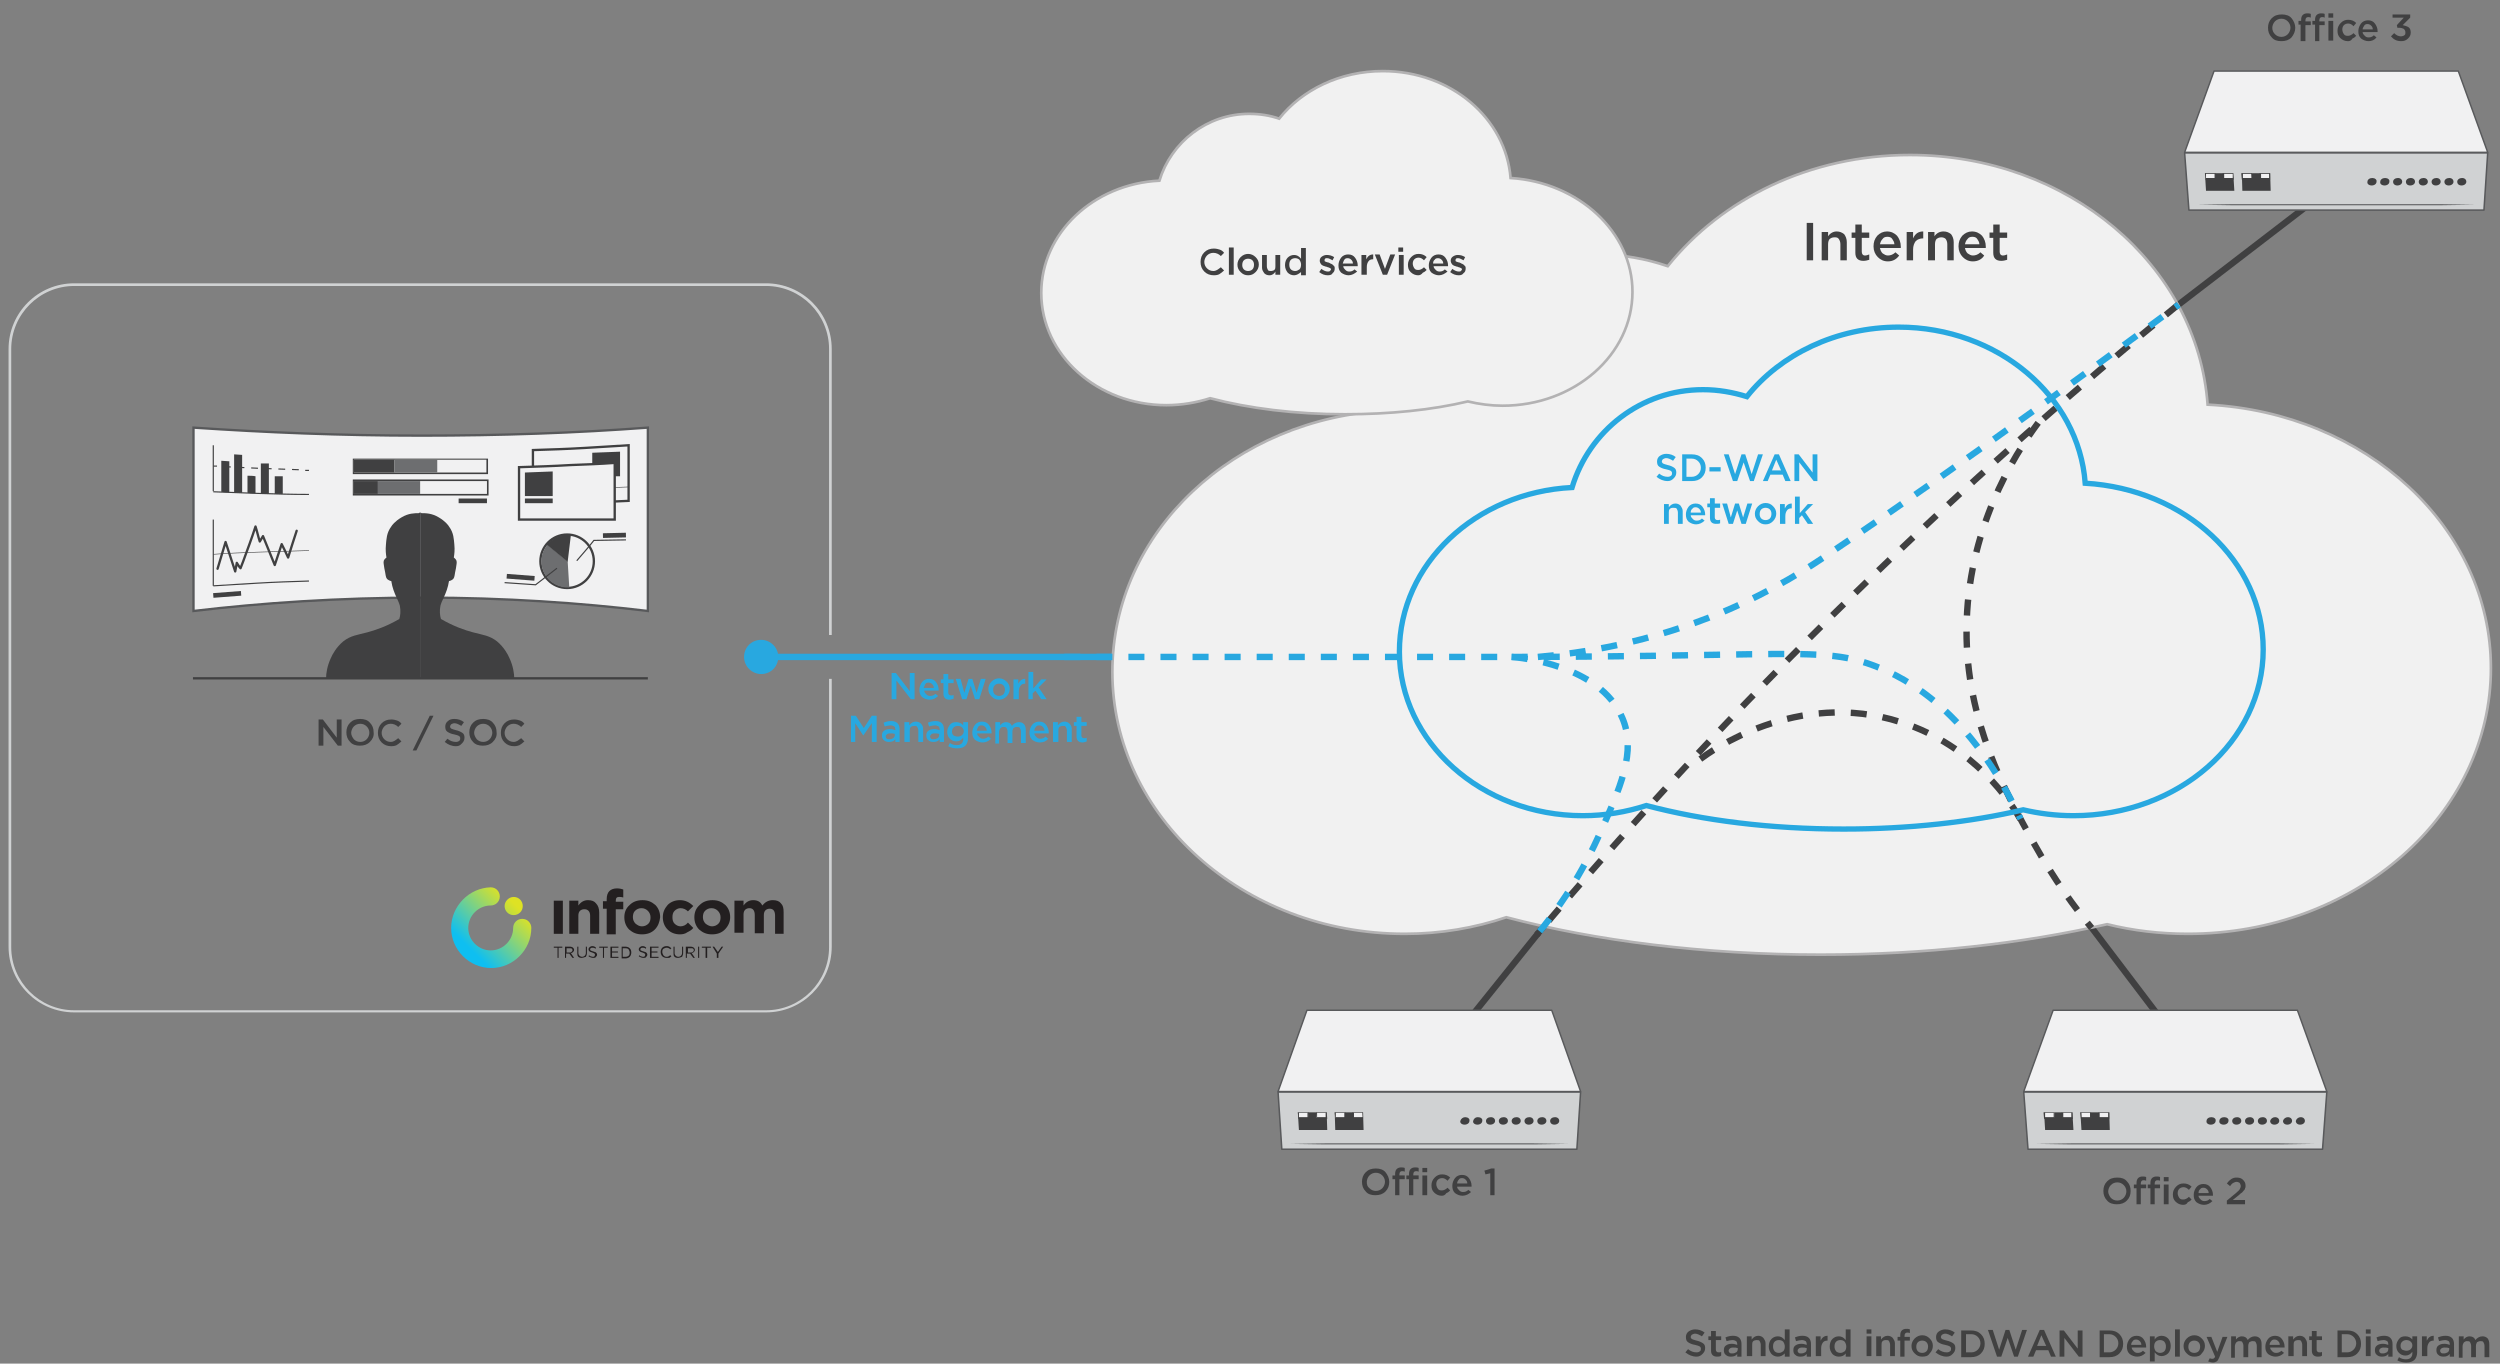 <svg xmlns="http://www.w3.org/2000/svg" xmlns:xlink="http://www.w3.org/1999/xlink" id="&#x421;&#x43B;&#x43E;&#x439;_1" x="0px" y="0px" viewBox="0 0 467.7 255.1" style="enable-background:new 0 0 467.7 255.1;" xml:space="preserve"><rect x="0" y="0" width="467.7" height="255.1" fill="#808080" stroke="none"/><style type="text/css">	.st0{fill:#404041;}	.st1{fill:#231F20;}	.st2{fill:url(#SVGID_1_);}	.st3{fill:url(#SVGID_2_);}	.st4{fill:#F1F1F2;stroke:#58595B;stroke-width:0.438;stroke-miterlimit:10;}	.st5{fill:none;stroke:#404041;stroke-width:0.219;stroke-miterlimit:10;}	.st6{fill:none;stroke:#404041;stroke-width:0.219;stroke-miterlimit:10;stroke-dasharray:1.274,1.274;}	.st7{fill:none;stroke:#404041;stroke-width:0.109;stroke-miterlimit:10;}	.st8{fill:none;stroke:#404041;stroke-width:0.438;stroke-miterlimit:10;}	.st9{fill:#F1F1F2;stroke:#404041;stroke-width:0.438;stroke-miterlimit:10;}	.st10{fill:none;stroke:#404041;stroke-width:0.438;stroke-linecap:round;stroke-linejoin:round;stroke-miterlimit:10;}	.st11{fill:#F1F1F2;}	.st12{fill:#6D6E70;}	.st13{fill:none;stroke:#404041;stroke-width:0.875;stroke-miterlimit:10;}	.st14{fill:#D0D2D3;}	.st15{fill:#28A8E0;}	.st16{fill:none;stroke:#28A8E0;stroke-width:1.2;stroke-miterlimit:10;}	.st17{fill:none;stroke:#404041;stroke-width:1.2;stroke-miterlimit:10;}	.st18{fill:#F1F1F2;stroke:#58595B;stroke-width:0.274;stroke-linecap:round;stroke-linejoin:round;stroke-miterlimit:10;}	.st19{fill:#D0D2D3;stroke:#58595B;stroke-width:0.288;stroke-linecap:round;stroke-linejoin:round;stroke-miterlimit:10;}	.st20{fill:#58595B;}	.st21{fill:#F1F1F1;stroke:#B3B2B3;stroke-width:0.5;stroke-miterlimit:10;}	.st22{fill:none;stroke:#404041;stroke-width:1.2;stroke-miterlimit:10;stroke-dasharray:3;}	.st23{fill:none;stroke:#28A8E0;stroke-miterlimit:10;}	.st24{fill:none;stroke:#28A8E0;stroke-width:1.2;stroke-miterlimit:10;stroke-dasharray:3;}	.st25{fill:#414141;}</style><g>	<g>		<path class="st0" d="M59.6,139.5v-4.9h0.8L63,138v-3.4h0.9v4.9h-0.7l-2.7-3.5v3.5H59.6z"></path>		<path class="st0" d="M69.2,138.8c-0.5,0.5-1.1,0.7-1.9,0.7c-0.7,0-1.4-0.2-1.8-0.7c-0.5-0.5-0.7-1.1-0.7-1.8   c0-0.7,0.2-1.3,0.7-1.8s1.1-0.7,1.9-0.7c0.7,0,1.4,0.2,1.8,0.7c0.5,0.5,0.7,1.1,0.7,1.8C70,137.7,69.7,138.3,69.2,138.8z    M66.2,138.3c0.3,0.3,0.7,0.5,1.2,0.5c0.5,0,0.9-0.2,1.2-0.5c0.3-0.3,0.5-0.8,0.5-1.2c0-0.5-0.2-0.9-0.5-1.2   c-0.3-0.3-0.7-0.5-1.2-0.5c-0.5,0-0.9,0.2-1.2,0.5c-0.3,0.3-0.5,0.8-0.5,1.2C65.7,137.5,65.9,137.9,66.2,138.3z"></path>		<path class="st0" d="M73.2,139.6c-0.7,0-1.3-0.2-1.8-0.7c-0.5-0.5-0.7-1.1-0.7-1.8c0-0.7,0.2-1.3,0.7-1.8c0.5-0.5,1.1-0.7,1.8-0.7   c0.4,0,0.8,0.1,1.1,0.2c0.3,0.1,0.6,0.3,0.8,0.6l-0.6,0.6c-0.4-0.4-0.9-0.6-1.4-0.6c-0.5,0-0.9,0.2-1.2,0.5   c-0.3,0.3-0.5,0.8-0.5,1.2c0,0.5,0.2,0.9,0.5,1.2c0.3,0.3,0.7,0.5,1.2,0.5c0.3,0,0.5-0.1,0.7-0.2c0.2-0.1,0.4-0.3,0.7-0.5l0.6,0.6   c-0.3,0.3-0.6,0.5-0.9,0.7C74,139.5,73.7,139.6,73.2,139.6z"></path>		<path class="st0" d="M77.2,140.4l3.2-6.5h0.7l-3.2,6.5H77.2z"></path>		<path class="st0" d="M85.3,139.6c-0.8,0-1.5-0.3-2.1-0.8l0.5-0.6c0.5,0.4,1,0.6,1.6,0.6c0.3,0,0.5-0.1,0.6-0.2   c0.2-0.1,0.2-0.3,0.2-0.5c0-0.2-0.1-0.3-0.2-0.4c-0.2-0.1-0.4-0.2-0.9-0.3c-0.6-0.1-1-0.3-1.3-0.5c-0.3-0.2-0.4-0.5-0.4-1   c0-0.4,0.2-0.8,0.5-1c0.3-0.3,0.7-0.4,1.2-0.4c0.7,0,1.3,0.2,1.8,0.6l-0.5,0.7c-0.5-0.3-0.9-0.5-1.3-0.5c-0.2,0-0.4,0.1-0.6,0.2   c-0.1,0.1-0.2,0.3-0.2,0.4c0,0.2,0.1,0.3,0.2,0.4c0.2,0.1,0.5,0.2,0.9,0.3c0.5,0.1,0.9,0.3,1.2,0.5c0.3,0.2,0.4,0.5,0.4,0.9   c0,0.5-0.2,0.8-0.5,1.1S85.9,139.6,85.3,139.6z"></path>		<path class="st0" d="M92.2,138.8c-0.5,0.5-1.1,0.7-1.9,0.7c-0.7,0-1.4-0.2-1.8-0.7c-0.5-0.5-0.7-1.1-0.7-1.8   c0-0.7,0.2-1.3,0.7-1.8s1.1-0.7,1.9-0.7c0.7,0,1.4,0.2,1.8,0.7c0.5,0.5,0.7,1.1,0.7,1.8C93,137.7,92.7,138.3,92.2,138.8z    M89.2,138.3c0.3,0.3,0.7,0.5,1.2,0.5c0.5,0,0.9-0.2,1.2-0.5c0.3-0.3,0.5-0.8,0.5-1.2c0-0.5-0.2-0.9-0.5-1.2   c-0.3-0.3-0.7-0.5-1.2-0.5c-0.5,0-0.9,0.2-1.2,0.5c-0.3,0.3-0.5,0.8-0.5,1.2C88.7,137.5,88.9,137.9,89.2,138.3z"></path>		<path class="st0" d="M96.2,139.6c-0.7,0-1.3-0.2-1.8-0.7c-0.5-0.5-0.7-1.1-0.7-1.8c0-0.7,0.2-1.3,0.7-1.8c0.5-0.5,1.1-0.7,1.8-0.7   c0.4,0,0.8,0.1,1.1,0.2c0.3,0.1,0.6,0.3,0.8,0.6l-0.6,0.6c-0.4-0.4-0.9-0.6-1.4-0.6c-0.5,0-0.9,0.2-1.2,0.5   c-0.3,0.3-0.5,0.8-0.5,1.2c0,0.5,0.2,0.9,0.5,1.2c0.3,0.3,0.7,0.5,1.2,0.5c0.3,0,0.5-0.1,0.7-0.2c0.2-0.1,0.4-0.3,0.7-0.5l0.6,0.6   c-0.3,0.3-0.6,0.5-0.9,0.7C97,139.5,96.6,139.6,96.2,139.6z"></path>	</g>	<g>		<g>			<g>				<g>					<rect x="103.6" y="168.5" class="st1" width="1.7" height="6.2"></rect>					<path class="st1" d="M106.5,174.7v-6.2h1.7v0.9c0.5-0.7,1.1-1,1.8-1c0.7,0,1.2,0.2,1.5,0.6c0.4,0.4,0.6,1,0.6,1.7v4h-1.7v-3.4      c0-0.4-0.1-0.7-0.3-0.9c-0.2-0.2-0.4-0.3-0.8-0.3c-0.3,0-0.6,0.1-0.8,0.3c-0.2,0.2-0.3,0.5-0.3,0.9v3.4H106.5z"></path>					<path class="st1" d="M113.5,174.7V170h-0.7v-1.4h0.7v-0.4c0-0.7,0.2-1.2,0.5-1.5c0.3-0.3,0.8-0.5,1.4-0.5      c0.5,0,0.9,0.1,1.2,0.2v1.5c-0.3-0.1-0.5-0.1-0.8-0.1c-0.4,0-0.6,0.2-0.6,0.7v0.2h1.4v1.4h-1.4v4.7H113.5z"></path>					<path class="st1" d="M122.5,173.9c-0.6,0.6-1.4,0.9-2.4,0.9c-1,0-1.7-0.3-2.4-0.9c-0.6-0.6-0.9-1.4-0.9-2.3      c0-0.9,0.3-1.7,1-2.3c0.6-0.6,1.4-0.9,2.4-0.9c1,0,1.7,0.3,2.4,0.9c0.6,0.6,0.9,1.4,0.9,2.3      C123.4,172.5,123.1,173.3,122.5,173.9 M120.1,173.3c0.5,0,0.9-0.2,1.2-0.5c0.3-0.3,0.4-0.7,0.4-1.2c0-0.5-0.2-0.9-0.5-1.2      c-0.3-0.3-0.7-0.5-1.2-0.5c-0.5,0-0.9,0.2-1.2,0.5c-0.3,0.3-0.4,0.7-0.4,1.2c0,0.5,0.2,0.9,0.5,1.2      C119.3,173.1,119.6,173.3,120.1,173.3"></path>					<path class="st1" d="M127.2,174.8c-0.9,0-1.7-0.3-2.3-0.9c-0.6-0.6-0.9-1.4-0.9-2.3c0-0.9,0.3-1.6,0.9-2.3      c0.6-0.6,1.4-0.9,2.3-0.9c1,0,1.8,0.4,2.5,1.1l-1,1c-0.4-0.4-0.9-0.6-1.4-0.6c-0.4,0-0.8,0.2-1.1,0.5c-0.3,0.3-0.4,0.7-0.4,1.2      c0,0.5,0.1,0.9,0.4,1.2c0.3,0.3,0.7,0.5,1.1,0.5c0.5,0,1-0.2,1.4-0.7l1,1c-0.3,0.4-0.7,0.6-1.1,0.8      C128.2,174.7,127.7,174.8,127.2,174.8"></path>					<path class="st1" d="M135.6,173.9c-0.6,0.6-1.4,0.9-2.4,0.9c-1,0-1.7-0.3-2.4-0.9c-0.6-0.6-0.9-1.4-0.9-2.3      c0-0.9,0.3-1.7,1-2.3c0.6-0.6,1.4-0.9,2.4-0.9c1,0,1.7,0.3,2.4,0.9c0.6,0.6,0.9,1.4,0.9,2.3      C136.6,172.5,136.2,173.3,135.6,173.9 M133.2,173.3c0.5,0,0.9-0.2,1.2-0.5c0.3-0.3,0.4-0.7,0.4-1.2c0-0.5-0.2-0.9-0.5-1.2      c-0.3-0.3-0.7-0.5-1.2-0.5c-0.5,0-0.9,0.2-1.2,0.5c-0.3,0.3-0.4,0.7-0.4,1.2c0,0.5,0.2,0.9,0.5,1.2      C132.4,173.1,132.8,173.3,133.2,173.3"></path>					<path class="st1" d="M137.4,174.7v-6.2h1.7v0.9c0.5-0.7,1.1-1,1.8-1c0.8,0,1.4,0.3,1.7,1c0.6-0.7,1.2-1,2-1      c0.7,0,1.2,0.2,1.5,0.6c0.4,0.4,0.5,0.9,0.5,1.7v4H145v-3.4c0-0.8-0.3-1.3-1-1.3c-0.3,0-0.6,0.1-0.8,0.3      c-0.2,0.2-0.3,0.5-0.3,0.9v3.4h-1.7v-3.4c0-0.8-0.3-1.3-1-1.3c-0.3,0-0.6,0.1-0.8,0.3c-0.2,0.2-0.3,0.5-0.3,0.9v3.4H137.4z"></path>					<polygon class="st1" points="104.3,179.2 104.3,177.3 103.6,177.3 103.6,177.1 105.2,177.1 105.2,177.3 104.5,177.3       104.5,179.2      "></polygon>					<path class="st1" d="M105.7,179.2v-2.1h0.9c0.3,0,0.5,0.1,0.6,0.2c0.1,0.1,0.2,0.2,0.2,0.4c0,0.2-0.1,0.3-0.2,0.4      c-0.1,0.1-0.2,0.2-0.4,0.2l0.6,0.9h-0.3l-0.6-0.8h-0.6v0.8H105.7z M105.9,178.2h0.6c0.2,0,0.3,0,0.4-0.1      c0.1-0.1,0.2-0.2,0.2-0.3c0-0.1,0-0.2-0.1-0.3c-0.1-0.1-0.2-0.1-0.4-0.1h-0.6V178.2z"></path>					<path class="st1" d="M108.8,179.2c-0.3,0-0.5-0.1-0.6-0.2c-0.2-0.2-0.2-0.4-0.2-0.7v-1.2h0.2v1.2c0,0.2,0.1,0.4,0.2,0.5      c0.1,0.1,0.3,0.2,0.5,0.2c0.2,0,0.4-0.1,0.5-0.2c0.1-0.1,0.2-0.3,0.2-0.5v-1.2h0.2v1.2c0,0.3-0.1,0.5-0.2,0.7      C109.3,179.1,109,179.2,108.8,179.2"></path>					<path class="st1" d="M111,179.2c-0.3,0-0.6-0.1-0.9-0.3l0.1-0.2c0.1,0.1,0.2,0.2,0.3,0.2c0.1,0,0.2,0.1,0.4,0.1      c0.1,0,0.3,0,0.3-0.1c0.1-0.1,0.1-0.2,0.1-0.3c0-0.1,0-0.2-0.1-0.2c-0.1-0.1-0.2-0.1-0.4-0.2c-0.2-0.1-0.4-0.1-0.5-0.2      c-0.1-0.1-0.2-0.2-0.2-0.4c0-0.2,0.1-0.3,0.2-0.4c0.1-0.1,0.3-0.2,0.5-0.2c0.3,0,0.5,0.1,0.7,0.3l-0.1,0.2      c-0.2-0.2-0.4-0.2-0.6-0.2c-0.1,0-0.2,0-0.3,0.1c-0.1,0.1-0.1,0.1-0.1,0.2c0,0.1,0,0.2,0.1,0.2c0.1,0.1,0.2,0.1,0.5,0.2      c0.2,0.1,0.4,0.1,0.5,0.2c0.1,0.1,0.2,0.2,0.2,0.4c0,0.2-0.1,0.3-0.2,0.4C111.4,179.2,111.2,179.2,111,179.2"></path>					<polygon class="st1" points="112.8,179.2 112.8,177.3 112.1,177.3 112.1,177.1 113.7,177.1 113.7,177.3 113,177.3 113,179.2            "></polygon>					<polygon class="st1" points="114.2,179.2 114.2,177.1 115.7,177.1 115.7,177.3 114.5,177.3 114.5,178 115.6,178 115.6,178.2       114.5,178.2 114.5,179 115.7,179 115.7,179.2      "></polygon>					<path class="st1" d="M116.3,179.2v-2.1h0.7c0.3,0,0.6,0.1,0.8,0.3c0.2,0.2,0.3,0.4,0.3,0.8c0,0.3-0.1,0.6-0.3,0.8      c-0.2,0.2-0.5,0.3-0.8,0.3H116.3z M116.5,179h0.5c0.3,0,0.5-0.1,0.6-0.2c0.2-0.2,0.2-0.4,0.2-0.6c0-0.2-0.1-0.4-0.2-0.6      c-0.2-0.2-0.4-0.2-0.6-0.2h-0.5V179z"></path>					<path class="st1" d="M120.4,179.2c-0.3,0-0.6-0.1-0.9-0.3l0.1-0.2c0.1,0.1,0.2,0.2,0.3,0.2c0.1,0,0.2,0.1,0.4,0.1      c0.1,0,0.3,0,0.3-0.1c0.1-0.1,0.1-0.2,0.1-0.3c0-0.1,0-0.2-0.1-0.2c-0.1-0.1-0.2-0.1-0.4-0.2c-0.3-0.1-0.4-0.1-0.5-0.2      c-0.1-0.1-0.2-0.2-0.2-0.4c0-0.2,0.1-0.3,0.2-0.4c0.1-0.1,0.3-0.2,0.5-0.2c0.3,0,0.5,0.1,0.7,0.3l-0.1,0.2      c-0.2-0.2-0.4-0.2-0.6-0.2c-0.1,0-0.2,0-0.3,0.1c-0.1,0.1-0.1,0.1-0.1,0.2c0,0.1,0,0.2,0.1,0.2c0.1,0.1,0.2,0.1,0.5,0.2      c0.2,0.1,0.4,0.1,0.5,0.2c0.1,0.1,0.2,0.2,0.2,0.4c0,0.2-0.1,0.3-0.2,0.4C120.8,179.2,120.6,179.2,120.4,179.2"></path>					<polygon class="st1" points="121.6,179.2 121.6,177.1 123.2,177.1 123.2,177.3 121.9,177.3 121.9,178 123,178 123,178.2       121.9,178.2 121.9,179 123.2,179 123.2,179.2      "></polygon>					<path class="st1" d="M124.7,179.2c-0.3,0-0.6-0.1-0.8-0.3c-0.2-0.2-0.3-0.5-0.3-0.8c0-0.3,0.1-0.6,0.3-0.8      c0.2-0.2,0.5-0.3,0.8-0.3c0.2,0,0.3,0,0.5,0.1c0.1,0.1,0.2,0.1,0.4,0.3l-0.2,0.2c-0.2-0.2-0.4-0.3-0.7-0.3      c-0.2,0-0.4,0.1-0.6,0.2c-0.2,0.2-0.2,0.4-0.2,0.6c0,0.2,0.1,0.4,0.2,0.6c0.2,0.2,0.3,0.3,0.6,0.3c0.1,0,0.3,0,0.4-0.1      c0.1-0.1,0.2-0.1,0.3-0.2l0.2,0.2c-0.1,0.1-0.2,0.2-0.4,0.3C125,179.2,124.8,179.2,124.7,179.2"></path>					<path class="st1" d="M126.8,179.2c-0.3,0-0.5-0.1-0.6-0.2c-0.2-0.2-0.2-0.4-0.2-0.7v-1.2h0.2v1.2c0,0.2,0.1,0.4,0.2,0.5      c0.1,0.1,0.3,0.2,0.5,0.2c0.2,0,0.4-0.1,0.5-0.2c0.1-0.1,0.2-0.3,0.2-0.5v-1.2h0.2v1.2c0,0.3-0.1,0.5-0.2,0.7      C127.3,179.1,127.1,179.2,126.8,179.2"></path>					<path class="st1" d="M128.3,179.2v-2.1h0.9c0.3,0,0.5,0.1,0.6,0.2c0.1,0.1,0.2,0.2,0.2,0.4c0,0.2-0.1,0.3-0.2,0.4      c-0.1,0.1-0.2,0.2-0.4,0.2l0.6,0.9h-0.3l-0.6-0.8h-0.6v0.8H128.3z M128.6,178.2h0.6c0.2,0,0.3,0,0.4-0.1      c0.1-0.1,0.2-0.2,0.2-0.3c0-0.1,0-0.2-0.1-0.3c-0.1-0.1-0.2-0.1-0.4-0.1h-0.6V178.2z"></path>					<rect x="130.6" y="177.1" class="st1" width="0.2" height="2.1"></rect>					<polygon class="st1" points="132,179.2 132,177.3 131.3,177.3 131.3,177.1 133,177.1 133,177.3 132.3,177.3 132.3,179.2            "></polygon>					<polygon class="st1" points="134.1,179.2 134.1,178.4 133.3,177.1 133.6,177.1 134.3,178.1 135,177.1 135.3,177.1 134.4,178.4       134.4,179.2      "></polygon>				</g>			</g>		</g>		<g>			<linearGradient id="SVGID_1_" gradientUnits="userSpaceOnUse" x1="97.139" y1="168.449" x2="86.974" y2="178.614">				<stop offset="7.509328e-02" style="stop-color:#DEE224"></stop>				<stop offset="0.897" style="stop-color:#0EBFF1"></stop>			</linearGradient>			<path class="st2" d="M84.4,173.6c0,4.1,3.4,7.5,7.5,7.5c4.1,0,7.5-3.4,7.5-7.5c0-0.9-0.7-1.7-1.7-1.7c-0.9,0-1.7,0.7-1.7,1.7    c0,2.3-1.9,4.2-4.2,4.2c-2.3,0-4.2-1.9-4.2-4.2c0-2.3,1.9-4.2,4.2-4.2c0.9,0,1.7-0.7,1.7-1.7c0-0.9-0.7-1.7-1.7-1.7    C87.8,166.1,84.4,169.5,84.4,173.6"></path>			<linearGradient id="SVGID_2_" gradientUnits="userSpaceOnUse" x1="97.142" y1="168.452" x2="86.977" y2="178.617">				<stop offset="7.509328e-02" style="stop-color:#DEE224"></stop>				<stop offset="0.897" style="stop-color:#31BEC1"></stop>			</linearGradient>			<path class="st3" d="M94.4,169.5c0,0.9,0.7,1.7,1.7,1.7c0.9,0,1.7-0.7,1.7-1.7c0-0.9-0.7-1.7-1.7-1.7    C95.2,167.8,94.4,168.6,94.4,169.5"></path>		</g>	</g>	<g>		<path class="st4" d="M121.2,80v34.3c-12.5-1.5-26.7-2.5-42.1-2.5c-15.8,0-30.2,1-42.9,2.5V80c13.3,0.9,27.5,1.5,42.6,1.5   C93.7,81.5,107.9,81,121.2,80z"></path>		<g>			<path class="st0" d="M78.6,95.9v31H61c0-0.9,0.2-2.3,0.9-3.8c0.3-0.7,1-2,2.3-3.1c1.4-1.1,2.6-1.2,4.5-1.7c1.5-0.4,3.6-1.1,6-2.5    c0.2-0.6,0.3-1.5,0.1-2.5c-0.2-0.7-0.4-1-0.7-1.7c-0.3-0.7-0.7-1.6-0.9-2.9c-0.2,0-0.6-0.2-0.8-0.4c-0.3-0.4-0.2-0.7-0.5-2    c-0.1-0.8-0.2-1-0.1-1.4c0.1-0.3,0.4-0.5,0.5-0.6c-0.1-0.6-0.2-1.4-0.1-2.4c0.1-1,0.1-2.2,1-3.4c0.1-0.2,0.7-1,1.9-1.7    c1.3-0.8,2.5-0.8,3.3-0.8C78.4,95.9,78.5,95.9,78.6,95.9z"></path>			<path class="st0" d="M78.6,95.9v31h17.6c0-0.9-0.2-2.3-0.9-3.8c-0.3-0.7-1-2-2.3-3.1c-1.4-1.1-2.6-1.2-4.5-1.7    c-1.5-0.4-3.6-1.1-6-2.5c-0.2-0.6-0.3-1.5-0.1-2.5c0.2-0.7,0.4-1,0.7-1.7c0.3-0.7,0.7-1.6,0.9-2.9c0.2,0,0.6-0.2,0.8-0.4    c0.3-0.4,0.2-0.7,0.5-2c0.1-0.8,0.2-1,0.1-1.4c-0.1-0.3-0.4-0.5-0.5-0.6c0.1-0.6,0.2-1.4,0.1-2.4c-0.1-1-0.1-2.2-1-3.4    c-0.1-0.2-0.7-1-1.9-1.7c-1.3-0.8-2.5-0.8-3.3-0.8C78.8,95.9,78.7,95.9,78.6,95.9z"></path>		</g>		<path class="st0" d="M42.9,92.1c-0.5,0-1,0-1.5-0.1c0-1.9,0-3.8,0-5.8c0.5,0,1,0.1,1.5,0.1C42.9,88.3,42.9,90.2,42.9,92.1z"></path>		<path class="st0" d="M45.3,92.2c-0.5,0-1,0-1.5-0.1V85c0.5,0,1,0.1,1.5,0.1C45.3,87.5,45.3,89.8,45.3,92.2z"></path>		<path class="st0" d="M47.8,92.3c-0.5,0-1,0-1.5-0.1V89c0.5,0,1,0,1.5,0.1C47.8,90.2,47.8,91.2,47.8,92.3z"></path>		<path class="st5" d="M39.9,92c2.7,0.1,5.4,0.2,8.2,0.3c3.3,0.1,6.5,0.2,9.7,0.2"></path>		<g>			<g>				<path class="st5" d="M39.9,87.2c0.2,0,0.4,0,0.7,0"></path>				<path class="st6" d="M41.9,87.3c2.1,0.1,4.2,0.2,6.3,0.3c2.8,0.1,5.6,0.2,8.4,0.3"></path>				<path class="st5" d="M57.1,88c0.2,0,0.4,0,0.7,0"></path>			</g>		</g>		<path class="st0" d="M50.3,92.4c-0.5,0-1,0-1.5,0c0-1.9,0-3.8,0-5.7c0.5,0,1,0,1.5,0C50.3,88.6,50.3,90.5,50.3,92.4z"></path>		<path class="st0" d="M52.9,92.4c-0.5,0-1,0-1.5,0c0-1.1,0-2.2,0-3.3h1.5C52.9,90.2,52.9,91.3,52.9,92.4z"></path>		<path class="st7" d="M117.6,91.1c-2.7,0.1-5.4,0.2-8.2,0.3c-3.3,0.1-6.5,0.2-9.7,0.2"></path>		<path class="st8" d="M99.7,94c2,0,4,0,6.1,0c4,0,7.9-0.1,11.8-0.3l0-10.4c-2.7,0.2-5.4,0.3-8.2,0.5c-3.3,0.2-6.5,0.3-9.7,0.4   L99.7,94z"></path>		<path class="st0" d="M116,89.1h-5.2v-4.4c1.7-0.1,3.5-0.1,5.2-0.2C116,86,116,87.5,116,89.1z"></path>		<path class="st9" d="M115,86.6c0,3.5,0,7.1,0,10.6l0,0c-6,0-11.9,0-17.9,0l0,0c0-3.3,0-6.5,0-9.8l0,0c3.2-0.1,6.4-0.2,9.7-0.4   C109.6,86.9,112.3,86.8,115,86.6z"></path>		<path class="st0" d="M103.4,92.8h-5.2v-4.4c1.7-0.1,3.5-0.1,5.2-0.2C103.4,89.7,103.4,91.2,103.4,92.8z"></path>		<path class="st5" d="M39.9,109.6c2.7-0.2,5.4-0.3,8.2-0.5c3.3-0.2,6.5-0.3,9.7-0.4"></path>		<path class="st7" d="M39.9,103.7c2.7-0.2,5.4-0.3,8.2-0.4c3.3-0.1,6.5-0.2,9.7-0.3"></path>		<path class="st10" d="M40.7,106.4c0.5-1.7,1-3.3,1.5-5c0.6,1.8,1.2,3.7,1.8,5.5c0.1-0.5,0.2-1,0.3-1.6c0.2,0.3,0.4,0.7,0.7,1   c0.1-0.2,0.4-1.1,0.5-1.3c0.8-2.2,1.6-4.3,2.3-6.5c0.3,0.9,0.5,1.9,0.8,2.8c0.2-0.3,0.4-0.7,0.6-1c0.7,1.8,1.5,3.6,2.2,5.4   c0.4-1.3,0.9-2.6,1.3-3.9c0.4,0.8,0.8,1.6,1.2,2.5c0.5-1.7,1.1-3.4,1.6-5"></path>		<line class="st5" x1="39.9" y1="109.6" x2="39.9" y2="97.2"></line>		<line class="st5" x1="39.9" y1="91.9" x2="39.9" y2="83.3"></line>		<g>			<rect x="66.1" y="89.8" class="st11" width="25.1" height="2.6"></rect>			<path class="st0" d="M91.1,90v2.4H66.2V90H91.1 M91.3,89.7h-0.3H66.2H66V90v2.4v0.3h0.3h24.8h0.3v-0.3V90V89.7L91.3,89.7z"></path>		</g>		<rect x="66.2" y="90" class="st0" width="4.5" height="2.4"></rect>		<rect x="70.7" y="90" class="st12" width="7.9" height="2.4"></rect>		<g>			<rect x="66.1" y="85.9" class="st11" width="25.1" height="2.6"></rect>			<path class="st0" d="M91,86v2.4H66.2V86H91 M91.3,85.8H91H66.2H66V86v2.4v0.3h0.3H91h0.3v-0.3V86V85.8L91.3,85.8z"></path>		</g>		<rect x="66.2" y="86" class="st0" width="7.6" height="2.4"></rect>		<rect x="73.8" y="86" class="st12" width="8" height="2.4"></rect>		<line class="st13" x1="98.2" y1="93.7" x2="103.4" y2="93.7"></line>		<circle class="st8" cx="106.1" cy="105" r="5"></circle>		<path class="st12" d="M102.4,101.9c1.3,1,2.5,2.1,3.8,3.1c0.1,1.6,0.2,3.2,0.3,4.9c-1.9,0.1-3.7-0.8-4.6-2.5   C100.9,105.6,101.1,103.5,102.4,101.9z"></path>		<g>			<path class="st0" d="M102.5,101.8c0.4-0.4,0.9-1,1.8-1.3c0.6-0.2,1.2-0.4,1.8-0.4c0.2,0,0.4,0,0.5,0l-0.5,4.5L102.5,101.8z"></path>			<path class="st0" d="M106.1,100.3L106.1,100.3c0.1,0,0.2,0,0.3,0l-0.2,1.7l-0.3,2.3l-3.2-2.6c0.3-0.4,0.9-0.8,1.6-1.1    C104.9,100.4,105.5,100.3,106.1,100.3 M106.1,100c-0.5,0-1.2,0.1-1.9,0.4c-1.1,0.4-1.7,1.1-1.9,1.5c1.3,1.1,2.6,2.1,3.9,3.2    c0.2-1.7,0.4-3.3,0.6-5C106.6,100,106.4,100,106.1,100L106.1,100z"></path>		</g>		<line class="st8" x1="36.1" y1="126.9" x2="121.2" y2="126.9"></line>		<path class="st9" d="M101.4,107.3"></path>		<path class="st5" d="M107.9,104.9c1.1-1.3,2.2-2.5,3.2-3.8c2,0,4-0.1,6-0.1"></path>		<path class="st5" d="M104.2,106.3c-1.3,1-2.7,2.1-4,3.1c-1.9-0.1-3.9-0.3-5.8-0.4"></path>		<line class="st13" x1="85.8" y1="93.7" x2="91.1" y2="93.7"></line>		<line class="st13" x1="94.8" y1="107.8" x2="100" y2="108.2"></line>		<line class="st13" x1="112.8" y1="100.2" x2="117.1" y2="100.1"></line>		<line class="st13" x1="39.9" y1="111.4" x2="45.1" y2="111"></line>	</g>	<path class="st14" d="M155.6,118.8V65.3c0-6.8-5.5-12.3-12.3-12.3H13.9c-6.8,0-12.3,5.5-12.3,12.3v111.8c0,6.8,5.5,12.3,12.3,12.3  h129.4c6.8,0,12.3-5.5,12.3-12.3V127h-0.5v50.2c0,6.5-5.3,11.8-11.8,11.8H13.9c-6.5,0-11.8-5.3-11.8-11.8V65.3  c0-6.5,5.3-11.8,11.8-11.8h129.4c6.5,0,11.8,5.3,11.8,11.8v53.5H155.6z"></path>	<g>		<path class="st15" d="M166.8,130.8v-4.9h0.8l2.6,3.4v-3.4h0.9v4.9h-0.7l-2.7-3.5v3.5H166.8z"></path>		<path class="st15" d="M173.9,130.9c-0.5,0-1-0.2-1.4-0.5c-0.4-0.4-0.5-0.8-0.5-1.4c0-0.5,0.2-1,0.5-1.4c0.3-0.4,0.8-0.6,1.3-0.6   c0.6,0,1,0.2,1.3,0.6c0.3,0.4,0.5,0.9,0.5,1.4c0,0.1,0,0.2,0,0.2h-2.7c0,0.3,0.2,0.5,0.4,0.7s0.4,0.3,0.7,0.3c0.4,0,0.7-0.1,1-0.4   l0.5,0.4C175,130.7,174.5,130.9,173.9,130.9z M172.8,128.7h1.9c0-0.3-0.1-0.5-0.3-0.7c-0.2-0.2-0.4-0.3-0.7-0.3   c-0.3,0-0.5,0.1-0.6,0.3C173,128.2,172.9,128.4,172.8,128.7z"></path>		<path class="st15" d="M177.6,130.9c-0.7,0-1.1-0.4-1.1-1.1v-2H176v-0.7h0.5v-1h0.9v1h1v0.7h-1v1.8c0,0.3,0.2,0.5,0.5,0.5   c0.2,0,0.4,0,0.5-0.1v0.7C178.1,130.8,177.9,130.9,177.6,130.9z"></path>		<path class="st15" d="M180,130.8l-1.2-3.8h0.9l0.7,2.6l0.8-2.6h0.7l0.8,2.6l0.8-2.6h0.9l-1.2,3.8h-0.8l-0.8-2.5l-0.8,2.5H180z"></path>		<path class="st15" d="M186.9,130.9c-0.6,0-1-0.2-1.4-0.6c-0.4-0.4-0.6-0.8-0.6-1.4c0-0.5,0.2-1,0.6-1.4s0.9-0.6,1.4-0.6   s1,0.2,1.4,0.6s0.6,0.8,0.6,1.4c0,0.5-0.2,1-0.6,1.4C187.9,130.7,187.4,130.9,186.9,130.9z M186.9,130.2c0.3,0,0.6-0.1,0.8-0.3   s0.3-0.5,0.3-0.9c0-0.3-0.1-0.6-0.3-0.8c-0.2-0.2-0.5-0.3-0.8-0.3c-0.3,0-0.6,0.1-0.8,0.3c-0.2,0.2-0.3,0.5-0.3,0.9   c0,0.3,0.1,0.6,0.3,0.8C186.3,130,186.5,130.2,186.9,130.2z"></path>		<path class="st15" d="M189.6,130.8v-3.7h0.9v0.8c0.3-0.6,0.7-0.9,1.3-0.9v0.9h0c-0.4,0-0.7,0.1-0.9,0.4c-0.2,0.3-0.3,0.6-0.3,1.1   v1.4H189.6z"></path>		<path class="st15" d="M192.4,130.8v-5.1h0.9v3.1l1.5-1.7h1l-1.5,1.5l1.5,2.2h-1l-1.1-1.6l-0.5,0.5v1.1H192.4z"></path>		<path class="st15" d="M159.2,138.8v-4.9h0.9l1.5,2.3l1.5-2.3h0.9v4.9h-0.9v-3.5l-1.6,2.3h0l-1.5-2.3v3.5H159.2z"></path>		<path class="st15" d="M168.3,138.8h-0.8v-0.5c-0.3,0.4-0.7,0.5-1.2,0.5c-0.4,0-0.7-0.1-0.9-0.3c-0.3-0.2-0.4-0.5-0.4-0.9   c0-0.4,0.1-0.7,0.4-0.9s0.6-0.3,1.1-0.3c0.4,0,0.7,0.1,1,0.2v-0.1c0-0.3-0.1-0.5-0.2-0.6c-0.2-0.1-0.4-0.2-0.7-0.2   c-0.3,0-0.7,0.1-1.1,0.2l-0.2-0.7c0.5-0.2,0.9-0.3,1.4-0.3c0.5,0,0.9,0.1,1.2,0.4s0.4,0.7,0.4,1.2V138.8z M167.4,137.5v-0.2   c-0.3-0.1-0.5-0.1-0.9-0.1c-0.3,0-0.5,0.1-0.6,0.2s-0.2,0.2-0.2,0.4c0,0.2,0.1,0.3,0.2,0.4s0.3,0.1,0.5,0.1c0.3,0,0.5-0.1,0.7-0.2   S167.4,137.7,167.4,137.5z"></path>		<path class="st15" d="M169.2,138.8v-3.7h0.9v0.6c0.3-0.4,0.7-0.7,1.2-0.7c0.4,0,0.7,0.1,1,0.4s0.4,0.6,0.4,1v2.4h-0.9v-2.1   c0-0.3-0.1-0.5-0.2-0.7s-0.3-0.2-0.6-0.2c-0.2,0-0.5,0.1-0.6,0.2c-0.2,0.2-0.2,0.4-0.2,0.7v2.1H169.2z"></path>		<path class="st15" d="M176.6,138.8h-0.8v-0.5c-0.3,0.4-0.7,0.5-1.2,0.5c-0.4,0-0.7-0.1-0.9-0.3c-0.3-0.2-0.4-0.5-0.4-0.9   c0-0.4,0.1-0.7,0.4-0.9s0.6-0.3,1.1-0.3c0.4,0,0.7,0.1,1,0.2v-0.1c0-0.3-0.1-0.5-0.2-0.6c-0.2-0.1-0.4-0.2-0.7-0.2   c-0.3,0-0.7,0.1-1.1,0.2l-0.2-0.7c0.5-0.2,0.9-0.3,1.4-0.3c0.5,0,0.9,0.1,1.2,0.4s0.4,0.7,0.4,1.2V138.8z M175.7,137.5v-0.2   c-0.3-0.1-0.5-0.1-0.9-0.1c-0.3,0-0.5,0.1-0.6,0.2s-0.2,0.2-0.2,0.4c0,0.2,0.1,0.3,0.2,0.4s0.3,0.1,0.5,0.1c0.3,0,0.5-0.1,0.7-0.2   S175.7,137.7,175.7,137.5z"></path>		<path class="st15" d="M179.1,140c-0.6,0-1.2-0.1-1.7-0.4l0.3-0.6c0.4,0.3,0.9,0.4,1.3,0.4c0.4,0,0.7-0.1,0.9-0.3   c0.2-0.2,0.3-0.5,0.3-0.8v-0.3c-0.4,0.5-0.8,0.7-1.3,0.7c-0.5,0-0.9-0.2-1.2-0.5c-0.3-0.3-0.5-0.7-0.5-1.3c0-0.5,0.2-0.9,0.5-1.3   s0.7-0.5,1.2-0.5c0.5,0,1,0.2,1.3,0.6v-0.6h0.9v3c0,0.6-0.2,1.1-0.5,1.4C180.3,139.8,179.8,140,179.1,140z M179.2,137.8   c0.3,0,0.6-0.1,0.8-0.3s0.3-0.4,0.3-0.7s-0.1-0.5-0.3-0.7c-0.2-0.2-0.5-0.3-0.8-0.3s-0.6,0.1-0.8,0.3s-0.3,0.4-0.3,0.8   c0,0.3,0.1,0.5,0.3,0.7C178.6,137.7,178.9,137.8,179.2,137.8z"></path>		<path class="st15" d="M183.8,138.9c-0.5,0-1-0.2-1.4-0.5c-0.4-0.4-0.5-0.8-0.5-1.4c0-0.5,0.2-1,0.5-1.4c0.3-0.4,0.8-0.6,1.3-0.6   c0.6,0,1,0.2,1.3,0.6c0.3,0.4,0.5,0.9,0.5,1.4c0,0.1,0,0.2,0,0.2h-2.7c0,0.3,0.2,0.5,0.4,0.7s0.4,0.3,0.7,0.3c0.4,0,0.7-0.1,1-0.4   l0.5,0.4C184.9,138.7,184.4,138.9,183.8,138.9z M182.7,136.7h1.9c0-0.3-0.1-0.5-0.3-0.7s-0.4-0.3-0.7-0.3c-0.3,0-0.5,0.1-0.6,0.3   C182.9,136.2,182.8,136.4,182.7,136.7z"></path>		<path class="st15" d="M186.2,138.8v-3.7h0.9v0.6c0.3-0.4,0.7-0.6,1.1-0.6c0.5,0,0.9,0.2,1.1,0.7c0.3-0.4,0.8-0.7,1.3-0.7   c0.4,0,0.7,0.1,1,0.4c0.2,0.3,0.3,0.6,0.3,1.1v2.4H191v-2.1c0-0.3-0.1-0.5-0.2-0.7c-0.1-0.2-0.3-0.2-0.6-0.2s-0.4,0.1-0.6,0.2   c-0.1,0.2-0.2,0.4-0.2,0.7v2.1h-0.9v-2.1c0-0.3-0.1-0.5-0.2-0.7c-0.1-0.2-0.3-0.2-0.6-0.2s-0.4,0.1-0.6,0.3   c-0.1,0.2-0.2,0.4-0.2,0.7v2.1H186.2z"></path>		<path class="st15" d="M194.5,138.9c-0.5,0-1-0.2-1.4-0.5c-0.4-0.4-0.5-0.8-0.5-1.4c0-0.5,0.2-1,0.5-1.4c0.3-0.4,0.8-0.6,1.3-0.6   c0.6,0,1,0.2,1.3,0.6c0.3,0.4,0.5,0.9,0.5,1.4c0,0.1,0,0.2,0,0.2h-2.7c0,0.3,0.2,0.5,0.4,0.7s0.4,0.3,0.7,0.3c0.4,0,0.7-0.1,1-0.4   l0.5,0.4C195.7,138.7,195.2,138.9,194.5,138.9z M193.5,136.7h1.9c0-0.3-0.1-0.5-0.3-0.7s-0.4-0.3-0.7-0.3c-0.3,0-0.5,0.1-0.6,0.3   C193.6,136.2,193.5,136.4,193.5,136.7z"></path>		<path class="st15" d="M197,138.8v-3.7h0.9v0.6c0.3-0.4,0.7-0.7,1.2-0.7c0.4,0,0.7,0.1,1,0.4s0.4,0.6,0.4,1v2.4h-0.9v-2.1   c0-0.3-0.1-0.5-0.2-0.7s-0.3-0.2-0.6-0.2c-0.2,0-0.5,0.1-0.6,0.2c-0.2,0.2-0.2,0.4-0.2,0.7v2.1H197z"></path>		<path class="st15" d="M202.5,138.9c-0.7,0-1.1-0.4-1.1-1.1v-2h-0.5v-0.7h0.5v-1h0.9v1h1v0.7h-1v1.8c0,0.3,0.2,0.5,0.5,0.5   c0.2,0,0.4,0,0.5-0.1v0.7C203,138.8,202.8,138.9,202.5,138.9z"></path>	</g>	<g>		<g>			<line class="st16" x1="142.3" y1="122.9" x2="338.9" y2="122.9"></line>			<g>				<path class="st15" d="M142.4,126.1c-1.7,0-3.2-1.4-3.2-3.2s1.4-3.2,3.2-3.2c1.7,0,3.2,1.4,3.2,3.2S144.2,126.1,142.4,126.1z"></path>			</g>		</g>	</g>	<line class="st17" x1="341.4" y1="107.8" x2="452.2" y2="22.7"></line>	<line class="st17" x1="260.2" y1="208.9" x2="341.4" y2="107.8"></line>	<line class="st17" x1="412.9" y1="202" x2="341.4" y2="107.8"></line>	<g>		<g>			<polygon class="st18" points="290.3,189 244.5,189 239.1,204.2 295.7,204.2    "></polygon>		</g>		<g>			<g>				<polygon class="st19" points="295,215 239.8,215 239.1,204.3 295.7,204.3     "></polygon>				<g>					<path class="st0" d="M274.1,209c0.5,0,0.9,0.3,0.8,0.7c0,0.4-0.4,0.7-0.9,0.7s-0.9-0.3-0.8-0.7      C273.3,209.3,273.7,209,274.1,209z"></path>					<path class="st0" d="M281.3,209c0.5,0,0.8,0.3,0.8,0.7c0,0.4-0.4,0.7-0.9,0.7s-0.8-0.3-0.8-0.7      C280.4,209.3,280.8,209,281.3,209z"></path>					<path class="st0" d="M278.9,209c0.5,0,0.8,0.3,0.8,0.7c0,0.4-0.4,0.7-0.9,0.7s-0.8-0.3-0.8-0.7C278,209.3,278.4,209,278.9,209z      "></path>					<path class="st0" d="M276.5,209c0.5,0,0.9,0.3,0.8,0.7c0,0.4-0.4,0.7-0.9,0.7s-0.9-0.3-0.8-0.7C275.7,209.3,276,209,276.5,209z      "></path>					<path class="st0" d="M290.9,209c0.5,0,0.8,0.3,0.8,0.7c0,0.4-0.4,0.7-0.9,0.7s-0.8-0.3-0.8-0.7C290,209.3,290.4,209,290.9,209z      "></path>					<path class="st0" d="M288.5,209c0.5,0,0.8,0.3,0.8,0.7c0,0.4-0.4,0.7-0.9,0.7s-0.8-0.3-0.8-0.7C287.6,209.3,288,209,288.5,209z      "></path>					<path class="st0" d="M286.1,209c0.5,0,0.8,0.3,0.8,0.7c0,0.4-0.4,0.7-0.9,0.7s-0.8-0.3-0.8-0.7      C285.2,209.3,285.6,209,286.1,209z"></path>					<path class="st0" d="M283.7,209c0.5,0,0.8,0.3,0.8,0.7c0,0.4-0.4,0.7-0.9,0.7s-0.8-0.3-0.8-0.7      C282.8,209.3,283.2,209,283.7,209z"></path>				</g>				<g>					<polygon class="st0" points="248.3,211.4 243,211.4 242.8,208.1 248.2,208.1      "></polygon>					<g>						<polygon class="st11" points="243,209.1 242.9,208.1 244.7,208.1 244.8,209.1       "></polygon>						<path class="st0" d="M244.6,208.2l0,0.8h-1.6l0-0.8H244.6 M244.8,208.1h-2l0.1,1.2h2L244.8,208.1L244.8,208.1z"></path>					</g>					<g>						<polygon class="st11" points="246.3,209.1 246.3,208.1 248.1,208.1 248.1,209.1       "></polygon>						<path class="st0" d="M248,208.2l0,0.8h-1.6l0-0.8H248 M248.2,208.1h-2l0.1,1.2h2L248.2,208.1L248.2,208.1z"></path>					</g>				</g>				<g>					<polygon class="st0" points="255.1,211.4 249.8,211.4 249.7,208.1 255,208.1      "></polygon>					<g>						<polygon class="st11" points="249.8,209.1 249.8,208.1 251.6,208.1 251.6,209.1       "></polygon>						<path class="st0" d="M251.5,208.2l0,0.8h-1.6l0-0.8H251.5 M251.7,208.1h-2l0.1,1.2h2L251.7,208.1L251.7,208.1z"></path>					</g>					<g>						<polygon class="st11" points="253.2,209.1 253.2,208.1 254.9,208.1 255,209.1       "></polygon>						<path class="st0" d="M254.9,208.2l0,0.8h-1.6l0-0.8H254.9 M255,208.1h-2l0,1.2h2L255,208.1L255,208.1z"></path>					</g>				</g>			</g>			<g>				<polygon class="st20" points="241.4,214 247.9,213.9 254.4,213.9 267.4,213.9 280.4,213.9 286.9,213.9 293.4,214 286.9,214.1      280.4,214.1 267.4,214.1 254.4,214.1 247.9,214.1     "></polygon>			</g>		</g>	</g>	<g>		<g>			<polygon class="st18" points="429.8,189 384.1,189 378.6,204.2 435.3,204.2    "></polygon>		</g>		<g>			<g>				<polygon class="st19" points="434.5,215 379.4,215 378.6,204.3 435.3,204.3     "></polygon>				<g>					<path class="st0" d="M413.7,209c0.5,0,0.9,0.3,0.8,0.7c0,0.4-0.4,0.7-0.9,0.7c-0.5,0-0.9-0.3-0.8-0.7      C412.8,209.3,413.2,209,413.7,209z"></path>					<path class="st0" d="M420.9,209c0.5,0,0.8,0.3,0.8,0.7c0,0.4-0.4,0.7-0.9,0.7c-0.5,0-0.8-0.3-0.8-0.7      C420,209.3,420.4,209,420.9,209z"></path>					<path class="st0" d="M418.5,209c0.5,0,0.8,0.3,0.8,0.7c0,0.4-0.4,0.7-0.9,0.7c-0.5,0-0.8-0.3-0.8-0.7      C417.6,209.3,418,209,418.5,209z"></path>					<path class="st0" d="M416.1,209c0.5,0,0.9,0.3,0.8,0.7c0,0.4-0.4,0.7-0.9,0.7c-0.5,0-0.9-0.3-0.8-0.7      C415.2,209.3,415.6,209,416.1,209z"></path>					<path class="st0" d="M430.4,209c0.5,0,0.8,0.3,0.8,0.7c0,0.4-0.4,0.7-0.9,0.7s-0.8-0.3-0.8-0.7C429.6,209.3,430,209,430.4,209z      "></path>					<path class="st0" d="M428,209c0.5,0,0.8,0.3,0.8,0.7c0,0.4-0.4,0.7-0.9,0.7s-0.8-0.3-0.8-0.7C427.2,209.3,427.6,209,428,209z"></path>					<path class="st0" d="M425.6,209c0.5,0,0.8,0.3,0.8,0.7c0,0.4-0.4,0.7-0.9,0.7c-0.5,0-0.8-0.3-0.8-0.7      C424.8,209.3,425.2,209,425.6,209z"></path>					<path class="st0" d="M423.3,209c0.5,0,0.8,0.3,0.8,0.7c0,0.4-0.4,0.7-0.9,0.7c-0.5,0-0.8-0.3-0.8-0.7      C422.4,209.3,422.8,209,423.3,209z"></path>				</g>				<g>					<polygon class="st0" points="387.9,211.4 382.6,211.4 382.4,208.1 387.7,208.1      "></polygon>					<g>						<polygon class="st11" points="382.5,209.1 382.5,208.1 384.3,208.1 384.3,209.1       "></polygon>						<path class="st0" d="M384.2,208.2l0,0.8h-1.6l0-0.8H384.2 M384.3,208.1h-2l0.1,1.2h2L384.3,208.1L384.3,208.1z"></path>					</g>					<g>						<polygon class="st11" points="385.9,209.1 385.8,208.1 387.6,208.1 387.7,209.1       "></polygon>						<path class="st0" d="M387.5,208.2l0,0.8H386l0-0.8H387.5 M387.7,208.1h-2l0.1,1.2h2L387.7,208.1L387.7,208.1z"></path>					</g>				</g>				<g>					<polygon class="st0" points="394.7,211.4 389.4,211.4 389.2,208.1 394.6,208.1      "></polygon>					<g>						<polygon class="st11" points="389.4,209.1 389.3,208.1 391.1,208.1 391.2,209.1       "></polygon>						<path class="st0" d="M391,208.2l0,0.8h-1.6l0-0.8H391 M391.2,208.1h-2l0.1,1.2h2L391.2,208.1L391.2,208.1z"></path>					</g>					<g>						<polygon class="st11" points="392.7,209.1 392.7,208.1 394.5,208.1 394.5,209.1       "></polygon>						<path class="st0" d="M394.4,208.2l0,0.8h-1.6l0-0.8H394.4 M394.6,208.1h-2l0,1.2h2L394.6,208.1L394.6,208.1z"></path>					</g>				</g>			</g>			<g>				<polygon class="st20" points="381,214 387.5,213.9 394,213.9 407,213.9 420,213.9 426.5,213.9 433,214 426.5,214.1 420,214.1      407,214.1 394,214.1 387.5,214.1     "></polygon>			</g>		</g>	</g>	<g>		<g>			<polygon class="st18" points="459.9,13.3 414.2,13.3 408.7,28.5 465.4,28.5    "></polygon>		</g>		<g>			<g>				<polygon class="st19" points="464.7,39.3 409.5,39.3 408.7,28.6 465.4,28.6     "></polygon>				<g>					<path class="st0" d="M443.8,33.3c0.5,0,0.9,0.3,0.8,0.7c0,0.4-0.4,0.7-0.9,0.7c-0.5,0-0.9-0.3-0.8-0.7      C442.9,33.6,443.3,33.3,443.8,33.3z"></path>					<path class="st0" d="M451,33.3c0.5,0,0.8,0.3,0.8,0.7c0,0.4-0.4,0.7-0.9,0.7c-0.5,0-0.8-0.3-0.8-0.7      C450.1,33.6,450.5,33.3,451,33.3z"></path>					<path class="st0" d="M448.6,33.3c0.5,0,0.8,0.3,0.8,0.7c0,0.4-0.4,0.7-0.9,0.7c-0.5,0-0.8-0.3-0.8-0.7      C447.7,33.6,448.1,33.3,448.6,33.3z"></path>					<path class="st0" d="M446.2,33.3c0.5,0,0.9,0.3,0.8,0.7c0,0.4-0.4,0.7-0.9,0.7c-0.5,0-0.9-0.3-0.8-0.7      C445.3,33.6,445.7,33.3,446.2,33.3z"></path>					<path class="st0" d="M460.6,33.3c0.5,0,0.8,0.3,0.8,0.7c0,0.4-0.4,0.7-0.9,0.7s-0.8-0.3-0.8-0.7      C459.7,33.6,460.1,33.3,460.6,33.3z"></path>					<path class="st0" d="M458.2,33.3c0.5,0,0.8,0.3,0.8,0.7c0,0.4-0.4,0.7-0.9,0.7s-0.8-0.3-0.8-0.7      C457.3,33.6,457.7,33.3,458.2,33.3z"></path>					<path class="st0" d="M455.8,33.3c0.5,0,0.8,0.3,0.8,0.7c0,0.4-0.4,0.7-0.9,0.7c-0.5,0-0.8-0.3-0.8-0.7      C454.9,33.6,455.3,33.3,455.8,33.3z"></path>					<path class="st0" d="M453.4,33.3c0.5,0,0.8,0.3,0.8,0.7c0,0.4-0.4,0.7-0.9,0.7c-0.5,0-0.8-0.3-0.8-0.7      C452.5,33.6,452.9,33.3,453.4,33.3z"></path>				</g>				<g>					<polygon class="st0" points="418,35.7 412.7,35.7 412.5,32.4 417.8,32.4      "></polygon>					<g>						<polygon class="st11" points="412.6,33.4 412.6,32.5 414.4,32.5 414.4,33.4       "></polygon>						<path class="st0" d="M414.3,32.5l0,0.8h-1.6l0-0.8H414.3 M414.5,32.4h-2l0.1,1.2h2L414.5,32.4L414.5,32.4z"></path>					</g>					<g>						<polygon class="st11" points="416,33.4 416,32.5 417.8,32.5 417.8,33.4       "></polygon>						<path class="st0" d="M417.7,32.5l0,0.8h-1.6l0-0.8H417.7 M417.8,32.4h-2l0.1,1.2h2L417.8,32.4L417.8,32.4z"></path>					</g>				</g>				<g>					<polygon class="st0" points="424.8,35.7 419.5,35.7 419.4,32.4 424.7,32.4      "></polygon>					<g>						<polygon class="st11" points="419.5,33.4 419.5,32.5 421.2,32.5 421.3,33.4       "></polygon>						<path class="st0" d="M421.2,32.5l0,0.8h-1.6l0-0.8H421.2 M421.3,32.4h-2l0.1,1.2h2L421.3,32.4L421.3,32.4z"></path>					</g>					<g>						<polygon class="st11" points="422.9,33.4 422.8,32.5 424.6,32.5 424.7,33.4       "></polygon>						<path class="st0" d="M424.5,32.5l0,0.8H423l0-0.8H424.5 M424.7,32.4h-2l0,1.2h2L424.7,32.4L424.7,32.4z"></path>					</g>				</g>			</g>			<g>				<polygon class="st20" points="411.1,38.3 417.6,38.2 424.1,38.2 437.1,38.2 450.1,38.2 456.6,38.2 463.1,38.3 456.6,38.4      450.1,38.4 437.1,38.4 424.1,38.4 417.6,38.4     "></polygon>			</g>		</g>	</g>	<g>		<path class="st21" d="M466,125c0,27.4-25.4,49.7-56.7,49.7c-5.2,0-10.3-0.6-15.1-1.8h0c-15.7,3.6-34,5.7-53.6,5.7   c-21.8,0-42.1-2.6-58.8-7c0,0,0,0,0,0c-5.9,2-12.3,3.1-19,3.1c-30.2,0-54.7-22-54.7-49c0-26.2,22.8-47.5,51.6-48.9   c5-16.9,20.7-29.2,39.2-29.2c4.6,0,9,0.8,13.1,2.2c10.1-12.6,26.6-20.8,45.3-20.8c29.6,0,53.8,20.6,55.7,46.7   C442.6,77.2,466,98.7,466,125z"></path>	</g>	<g>		<path class="st21" d="M305.4,54.6c0,11.8-10.9,21.3-24.3,21.3c-2.2,0-4.4-0.3-6.5-0.8h0c-6.7,1.6-14.6,2.4-23,2.4   c-9.3,0-18-1.1-25.2-3c0,0,0,0,0,0c-2.5,0.8-5.3,1.3-8.2,1.3c-12.9,0-23.4-9.4-23.4-21c0-11.2,9.8-20.4,22.1-21   c2.2-7.2,8.9-12.5,16.8-12.5c2,0,3.9,0.3,5.6,0.9c4.3-5.4,11.4-8.9,19.4-8.9c12.7,0,23,8.8,23.9,20   C295.3,34.1,305.4,43.4,305.4,54.6z"></path>	</g>	<g>		<path class="st0" d="M338,48.7v-7h1.2v7H338z"></path>		<path class="st0" d="M340.8,48.7v-5.3h1.2v0.8c0.4-0.6,1-0.9,1.6-0.9c0.6,0,1,0.2,1.4,0.5c0.3,0.4,0.5,0.9,0.5,1.5v3.4h-1.2v-3   c0-0.4-0.1-0.7-0.3-1s-0.5-0.3-0.8-0.3c-0.4,0-0.6,0.1-0.9,0.3c-0.2,0.2-0.3,0.6-0.3,1v3H340.8z"></path>		<path class="st0" d="M348.6,48.8c-1,0-1.5-0.5-1.5-1.5v-2.8h-0.7v-1h0.7V42h1.2v1.5h1.4v1h-1.4v2.6c0,0.4,0.2,0.7,0.6,0.7   c0.3,0,0.5-0.1,0.8-0.2v1C349.4,48.7,349,48.8,348.6,48.8z"></path>		<path class="st0" d="M353.2,48.9c-0.8,0-1.4-0.3-1.9-0.8c-0.5-0.5-0.8-1.2-0.8-2c0-0.8,0.2-1.4,0.7-2c0.5-0.5,1.1-0.8,1.8-0.8   c0.8,0,1.4,0.3,1.9,0.8c0.4,0.5,0.7,1.2,0.7,2c0,0.1,0,0.3,0,0.3h-3.9c0.1,0.4,0.2,0.7,0.5,1c0.3,0.2,0.6,0.4,1,0.4   c0.5,0,1-0.2,1.4-0.6l0.7,0.6C354.8,48.5,354.1,48.9,353.2,48.9z M351.7,45.7h2.7c0-0.4-0.2-0.7-0.4-1s-0.5-0.4-0.9-0.4   c-0.4,0-0.7,0.1-0.9,0.4C351.9,45,351.8,45.3,351.7,45.7z"></path>		<path class="st0" d="M356.7,48.7v-5.3h1.2v1.2c0.4-0.9,1-1.3,1.9-1.3v1.3h-0.1c-0.5,0-1,0.2-1.3,0.5c-0.3,0.4-0.5,0.9-0.5,1.6v2   H356.7z"></path>		<path class="st0" d="M360.7,48.7v-5.3h1.2v0.8c0.4-0.6,1-0.9,1.7-0.9c0.6,0,1,0.2,1.4,0.5c0.3,0.4,0.5,0.9,0.5,1.5v3.4h-1.2v-3   c0-0.4-0.1-0.7-0.3-1c-0.2-0.2-0.5-0.3-0.8-0.3c-0.4,0-0.6,0.1-0.9,0.3c-0.2,0.2-0.3,0.6-0.3,1v3H360.7z"></path>		<path class="st0" d="M369.1,48.9c-0.8,0-1.4-0.3-1.9-0.8c-0.5-0.5-0.8-1.2-0.8-2c0-0.8,0.2-1.4,0.7-2c0.5-0.5,1.1-0.8,1.8-0.8   c0.8,0,1.4,0.3,1.9,0.8c0.4,0.5,0.7,1.2,0.7,2c0,0.1,0,0.3,0,0.3h-3.9c0.1,0.4,0.2,0.7,0.5,1c0.3,0.2,0.6,0.4,1,0.4   c0.5,0,1-0.2,1.4-0.6l0.7,0.6C370.8,48.5,370,48.9,369.1,48.9z M367.6,45.7h2.7c0-0.4-0.2-0.7-0.4-1s-0.5-0.4-0.9-0.4   c-0.4,0-0.7,0.1-0.9,0.4C367.8,45,367.7,45.3,367.6,45.7z"></path>		<path class="st0" d="M374.4,48.8c-1,0-1.5-0.5-1.5-1.5v-2.8h-0.7v-1h0.7V42h1.2v1.5h1.4v1h-1.4v2.6c0,0.4,0.2,0.7,0.6,0.7   c0.3,0,0.5-0.1,0.8-0.2v1C375.2,48.7,374.8,48.8,374.4,48.8z"></path>	</g>	<g>		<path class="st0" d="M227.1,51.5c-0.7,0-1.3-0.2-1.8-0.7c-0.5-0.5-0.7-1.1-0.7-1.8c0-0.7,0.2-1.3,0.7-1.8c0.5-0.5,1.1-0.7,1.8-0.7   c0.4,0,0.8,0.1,1.1,0.2c0.3,0.1,0.6,0.3,0.8,0.6l-0.6,0.6c-0.4-0.4-0.9-0.6-1.4-0.6c-0.5,0-0.9,0.2-1.2,0.5   c-0.3,0.3-0.5,0.8-0.5,1.2c0,0.5,0.2,0.9,0.5,1.2c0.3,0.3,0.7,0.5,1.2,0.5c0.3,0,0.5-0.1,0.7-0.2c0.2-0.1,0.4-0.3,0.7-0.5l0.6,0.6   c-0.3,0.3-0.6,0.5-0.9,0.7C227.9,51.4,227.6,51.5,227.1,51.5z"></path>		<path class="st0" d="M229.9,51.4v-5.1h0.9v5.1H229.9z"></path>		<path class="st0" d="M233.5,51.5c-0.6,0-1-0.2-1.4-0.6c-0.4-0.4-0.6-0.8-0.6-1.4c0-0.5,0.2-1,0.6-1.4s0.9-0.6,1.4-0.6   s1,0.2,1.4,0.6s0.6,0.8,0.6,1.4c0,0.5-0.2,1-0.6,1.4C234.5,51.3,234.1,51.5,233.5,51.5z M233.5,50.7c0.3,0,0.6-0.1,0.8-0.3   s0.3-0.5,0.3-0.9c0-0.3-0.1-0.6-0.3-0.8c-0.2-0.2-0.5-0.3-0.8-0.3c-0.3,0-0.6,0.1-0.8,0.3c-0.2,0.2-0.3,0.5-0.3,0.9   c0,0.3,0.1,0.6,0.3,0.8C232.9,50.6,233.2,50.7,233.5,50.7z"></path>		<path class="st0" d="M237.5,51.5c-0.4,0-0.7-0.1-1-0.4c-0.2-0.3-0.4-0.6-0.4-1v-2.4h0.9v2.1c0,0.3,0.1,0.5,0.2,0.7   c0.1,0.2,0.3,0.2,0.6,0.2c0.2,0,0.5-0.1,0.6-0.2c0.2-0.2,0.2-0.4,0.2-0.7v-2.1h0.9v3.7h-0.9v-0.6C238.4,51.2,238,51.5,237.5,51.5z   "></path>		<path class="st0" d="M242.1,51.5c-0.5,0-0.9-0.2-1.2-0.5c-0.3-0.4-0.5-0.8-0.5-1.4c0-0.6,0.2-1.1,0.5-1.4s0.7-0.5,1.2-0.5   c0.5,0,0.9,0.2,1.3,0.7v-2h0.9v5.1h-0.9v-0.6C243,51.2,242.6,51.5,242.1,51.5z M241.5,50.4c0.2,0.2,0.5,0.3,0.8,0.3   s0.5-0.1,0.8-0.3c0.2-0.2,0.3-0.5,0.3-0.9c0-0.3-0.1-0.6-0.3-0.9c-0.2-0.2-0.5-0.3-0.8-0.3c-0.3,0-0.6,0.1-0.8,0.3   c-0.2,0.2-0.3,0.5-0.3,0.9C241.2,49.9,241.3,50.2,241.5,50.4z"></path>		<path class="st0" d="M248.4,51.5c-0.6,0-1.1-0.2-1.6-0.6l0.4-0.6c0.4,0.3,0.8,0.5,1.2,0.5c0.2,0,0.3,0,0.4-0.1   c0.1-0.1,0.2-0.2,0.2-0.3c0-0.1,0-0.1-0.1-0.2c0,0-0.1-0.1-0.2-0.1c-0.1,0-0.2-0.1-0.2-0.1c-0.1,0-0.2,0-0.3-0.1l-0.1,0   c-0.1,0-0.2-0.1-0.3-0.1c-0.1,0-0.2-0.1-0.3-0.1c-0.1-0.1-0.2-0.1-0.3-0.2c-0.1-0.1-0.1-0.2-0.2-0.3c0-0.1-0.1-0.2-0.1-0.4   c0-0.3,0.1-0.6,0.4-0.8c0.3-0.2,0.6-0.3,0.9-0.3c0.5,0,0.9,0.1,1.4,0.4l-0.3,0.6c-0.4-0.2-0.7-0.4-1-0.4c-0.2,0-0.3,0-0.4,0.1   c-0.1,0.1-0.1,0.2-0.1,0.3c0,0.1,0,0.2,0.1,0.2c0.1,0.1,0.2,0.1,0.2,0.1c0.1,0,0.2,0.1,0.4,0.1c0,0,0,0,0,0c0,0,0,0,0,0   c0.2,0.1,0.3,0.1,0.4,0.2c0.1,0,0.2,0.1,0.4,0.2c0.1,0.1,0.2,0.2,0.3,0.3c0.1,0.1,0.1,0.3,0.1,0.4c0,0.4-0.1,0.7-0.4,0.9   C249.2,51.4,248.8,51.5,248.4,51.5z"></path>		<path class="st0" d="M252.3,51.5c-0.5,0-1-0.2-1.4-0.5c-0.4-0.4-0.5-0.8-0.5-1.4c0-0.5,0.2-1,0.5-1.4s0.8-0.6,1.3-0.6   c0.6,0,1,0.2,1.3,0.6c0.3,0.4,0.5,0.9,0.5,1.4c0,0.1,0,0.2,0,0.2h-2.7c0,0.3,0.2,0.5,0.4,0.7c0.2,0.2,0.4,0.3,0.7,0.3   c0.4,0,0.7-0.1,1-0.4l0.5,0.4C253.4,51.2,252.9,51.5,252.3,51.5z M251.2,49.3h1.9c0-0.3-0.1-0.5-0.3-0.7c-0.2-0.2-0.4-0.3-0.7-0.3   c-0.3,0-0.5,0.1-0.6,0.3C251.4,48.7,251.3,49,251.2,49.3z"></path>		<path class="st0" d="M254.7,51.4v-3.7h0.9v0.8c0.3-0.6,0.7-0.9,1.3-0.9v0.9h0c-0.4,0-0.7,0.1-0.9,0.4c-0.2,0.3-0.3,0.6-0.3,1.1   v1.4H254.7z"></path>		<path class="st0" d="M258.7,51.4l-1.5-3.8h0.9l1,2.7l1-2.7h0.9l-1.5,3.8H258.7z"></path>		<path class="st0" d="M261.6,47.1v-0.8h0.9v0.8H261.6z M261.7,51.4v-3.7h0.9v3.7H261.7z"></path>		<path class="st0" d="M265.3,51.5c-0.5,0-1-0.2-1.4-0.6c-0.4-0.4-0.5-0.8-0.5-1.4c0-0.5,0.2-1,0.6-1.4c0.4-0.4,0.8-0.6,1.4-0.6   c0.6,0,1.1,0.2,1.5,0.6l-0.5,0.6c-0.3-0.3-0.6-0.5-1-0.5c-0.3,0-0.6,0.1-0.8,0.3c-0.2,0.2-0.3,0.5-0.3,0.8c0,0.3,0.1,0.6,0.3,0.9   s0.5,0.3,0.8,0.3c0.3,0,0.7-0.2,1-0.5l0.5,0.5c-0.2,0.2-0.4,0.4-0.7,0.5C265.9,51.4,265.6,51.5,265.3,51.5z"></path>		<path class="st0" d="M269.2,51.5c-0.5,0-1-0.2-1.4-0.5c-0.4-0.4-0.5-0.8-0.5-1.4c0-0.5,0.2-1,0.5-1.4c0.3-0.4,0.8-0.6,1.3-0.6   c0.6,0,1,0.2,1.3,0.6c0.3,0.4,0.5,0.9,0.5,1.4c0,0.1,0,0.2,0,0.2h-2.7c0,0.3,0.2,0.5,0.4,0.7c0.2,0.2,0.4,0.3,0.7,0.3   c0.4,0,0.7-0.1,1-0.4l0.5,0.4C270.3,51.2,269.8,51.5,269.2,51.5z M268.1,49.3h1.9c0-0.3-0.1-0.5-0.3-0.7c-0.2-0.2-0.4-0.3-0.7-0.3   c-0.3,0-0.5,0.1-0.6,0.3C268.2,48.7,268.1,49,268.1,49.3z"></path>		<path class="st0" d="M272.9,51.5c-0.6,0-1.1-0.2-1.6-0.6l0.4-0.6c0.4,0.3,0.8,0.5,1.2,0.5c0.2,0,0.3,0,0.4-0.1   c0.1-0.1,0.2-0.2,0.2-0.3c0-0.1,0-0.1-0.1-0.2c0,0-0.1-0.1-0.2-0.1c-0.1,0-0.2-0.1-0.2-0.1c-0.1,0-0.2,0-0.3-0.1l-0.1,0   c-0.1,0-0.2-0.1-0.3-0.1c-0.1,0-0.2-0.1-0.3-0.1c-0.1-0.1-0.2-0.1-0.3-0.2c-0.1-0.1-0.1-0.2-0.2-0.3c0-0.1-0.1-0.2-0.1-0.4   c0-0.3,0.1-0.6,0.4-0.8c0.3-0.2,0.6-0.3,0.9-0.3c0.5,0,0.9,0.1,1.4,0.4l-0.3,0.6c-0.4-0.2-0.7-0.4-1-0.4c-0.2,0-0.3,0-0.4,0.1   c-0.1,0.1-0.1,0.2-0.1,0.3c0,0.1,0,0.2,0.1,0.2c0.1,0.1,0.2,0.1,0.2,0.1c0.1,0,0.2,0.1,0.4,0.1c0,0,0,0,0,0c0,0,0,0,0,0   c0.2,0.1,0.3,0.1,0.4,0.2c0.1,0,0.2,0.1,0.4,0.2c0.1,0.1,0.2,0.2,0.3,0.3c0.1,0.1,0.1,0.3,0.1,0.4c0,0.4-0.1,0.7-0.4,0.9   C273.6,51.4,273.3,51.5,272.9,51.5z"></path>	</g>	<g>		<path class="st0" d="M259.2,222.9c-0.5,0.5-1.1,0.7-1.9,0.7s-1.4-0.2-1.8-0.7c-0.5-0.5-0.7-1.1-0.7-1.8c0-0.7,0.2-1.3,0.7-1.8   c0.5-0.5,1.1-0.7,1.9-0.7c0.7,0,1.4,0.2,1.8,0.7s0.7,1.1,0.7,1.8C259.9,221.8,259.7,222.4,259.2,222.9z M256.2,222.3   c0.3,0.3,0.7,0.5,1.2,0.5c0.5,0,0.9-0.2,1.2-0.5c0.3-0.3,0.5-0.8,0.5-1.2c0-0.5-0.2-0.9-0.5-1.2s-0.7-0.5-1.2-0.5   s-0.9,0.2-1.2,0.5c-0.3,0.3-0.5,0.8-0.5,1.2C255.7,221.6,255.8,222,256.2,222.3z"></path>		<path class="st0" d="M261,223.6v-3h-0.5v-0.7h0.5v-0.3c0-0.4,0.1-0.7,0.3-0.9c0.2-0.2,0.5-0.3,0.8-0.3c0.2,0,0.5,0,0.7,0.1v0.7   c-0.2-0.1-0.4-0.1-0.5-0.1c-0.3,0-0.5,0.2-0.5,0.6v0.2h1v0.7h-1v3H261z M263.6,223.6v-3h-0.5v-0.7h0.5v-0.3c0-0.4,0.1-0.7,0.3-0.9   c0.2-0.2,0.5-0.3,0.8-0.3c0.2,0,0.5,0,0.7,0.1v0.7c-0.2-0.1-0.3-0.1-0.5-0.1c-0.3,0-0.5,0.2-0.5,0.6v0.2h1v0.7h-1v3H263.6z    M266.1,219.3v-0.8h0.9v0.8H266.1z M266.1,223.6v-3.7h0.9v3.7H266.1z"></path>		<path class="st0" d="M269.7,223.7c-0.5,0-1-0.2-1.4-0.6c-0.4-0.4-0.5-0.8-0.5-1.4c0-0.5,0.2-1,0.6-1.4c0.4-0.4,0.8-0.6,1.4-0.6   c0.6,0,1.1,0.2,1.5,0.6l-0.5,0.6c-0.3-0.3-0.6-0.5-1-0.5c-0.3,0-0.6,0.1-0.8,0.3c-0.2,0.2-0.3,0.5-0.3,0.8c0,0.3,0.1,0.6,0.3,0.9   s0.5,0.3,0.8,0.3c0.3,0,0.7-0.2,1-0.5l0.5,0.5c-0.2,0.2-0.4,0.4-0.7,0.5C270.3,223.6,270.1,223.7,269.7,223.7z"></path>		<path class="st0" d="M273.6,223.7c-0.5,0-1-0.2-1.4-0.5c-0.4-0.4-0.5-0.8-0.5-1.4c0-0.5,0.2-1,0.5-1.4c0.3-0.4,0.8-0.6,1.3-0.6   c0.6,0,1,0.2,1.3,0.6c0.3,0.4,0.5,0.9,0.5,1.4c0,0.1,0,0.2,0,0.2h-2.7c0,0.3,0.2,0.5,0.4,0.7c0.2,0.2,0.4,0.3,0.7,0.3   c0.4,0,0.7-0.1,1-0.4l0.5,0.4C274.8,223.4,274.2,223.7,273.6,223.7z M272.6,221.4h1.9c0-0.3-0.1-0.5-0.3-0.7   c-0.2-0.2-0.4-0.3-0.7-0.3c-0.3,0-0.5,0.1-0.6,0.3C272.7,220.9,272.6,221.2,272.6,221.4z"></path>		<path class="st0" d="M278.8,223.6v-4.1l-0.9,0.2l-0.2-0.7l1.3-0.4h0.6v5H278.8z"></path>	</g>	<g>		<path class="st0" d="M397.9,224.6c-0.5,0.5-1.1,0.7-1.9,0.7c-0.7,0-1.4-0.2-1.8-0.7c-0.5-0.5-0.7-1.1-0.7-1.8   c0-0.7,0.2-1.3,0.7-1.8c0.5-0.5,1.1-0.7,1.9-0.7s1.4,0.2,1.8,0.7c0.5,0.5,0.7,1.1,0.7,1.8C398.6,223.5,398.4,224.1,397.9,224.6z    M394.9,224.1c0.3,0.3,0.7,0.5,1.2,0.5s0.9-0.2,1.2-0.5c0.3-0.3,0.5-0.8,0.5-1.2c0-0.5-0.2-0.9-0.5-1.2c-0.3-0.3-0.7-0.5-1.2-0.5   c-0.5,0-0.9,0.2-1.2,0.5c-0.3,0.3-0.5,0.8-0.5,1.2C394.4,223.3,394.6,223.7,394.9,224.1z"></path>		<path class="st0" d="M399.7,225.3v-3h-0.5v-0.7h0.5v-0.3c0-0.4,0.1-0.7,0.3-0.9c0.2-0.2,0.5-0.3,0.8-0.3c0.2,0,0.5,0,0.7,0.1v0.7   c-0.2-0.1-0.3-0.1-0.5-0.1c-0.3,0-0.5,0.2-0.5,0.6v0.2h1v0.7h-1v3H399.7z M402.3,225.3v-3h-0.5v-0.7h0.5v-0.3   c0-0.4,0.1-0.7,0.3-0.9c0.2-0.2,0.5-0.3,0.8-0.3c0.2,0,0.5,0,0.7,0.1v0.7c-0.2-0.1-0.4-0.1-0.5-0.1c-0.3,0-0.5,0.2-0.5,0.6v0.2h1   v0.7h-1v3H402.3z M404.8,221v-0.8h0.9v0.8H404.8z M404.8,225.3v-3.7h0.9v3.7H404.8z"></path>		<path class="st0" d="M408.4,225.4c-0.5,0-1-0.2-1.4-0.6c-0.4-0.4-0.5-0.8-0.5-1.4c0-0.5,0.2-1,0.6-1.4c0.4-0.4,0.8-0.6,1.4-0.6   c0.6,0,1.1,0.2,1.5,0.6l-0.5,0.6c-0.3-0.3-0.6-0.5-1-0.5c-0.3,0-0.6,0.1-0.8,0.3c-0.2,0.2-0.3,0.5-0.3,0.8c0,0.3,0.1,0.6,0.3,0.9   s0.5,0.3,0.8,0.3c0.3,0,0.7-0.2,1-0.5l0.5,0.5c-0.2,0.2-0.4,0.4-0.7,0.5C409.1,225.3,408.8,225.4,408.4,225.4z"></path>		<path class="st0" d="M412.3,225.4c-0.5,0-1-0.2-1.4-0.5c-0.4-0.4-0.5-0.8-0.5-1.4c0-0.5,0.2-1,0.5-1.4s0.8-0.6,1.3-0.6   c0.6,0,1,0.2,1.3,0.6c0.3,0.4,0.5,0.9,0.5,1.4c0,0.1,0,0.2,0,0.2h-2.7c0,0.3,0.2,0.5,0.4,0.7c0.2,0.2,0.4,0.3,0.7,0.3   c0.4,0,0.7-0.1,1-0.4l0.5,0.4C413.5,225.1,413,225.4,412.3,225.4z M411.3,223.2h1.9c0-0.3-0.1-0.5-0.3-0.7   c-0.2-0.2-0.4-0.3-0.7-0.3c-0.3,0-0.5,0.1-0.6,0.3C411.4,222.6,411.3,222.9,411.3,223.2z"></path>		<path class="st0" d="M416.6,225.3v-0.7l1.7-1.4c0.3-0.3,0.6-0.5,0.7-0.7s0.2-0.4,0.2-0.6c0-0.2-0.1-0.4-0.2-0.6   c-0.2-0.1-0.3-0.2-0.6-0.2c-0.2,0-0.4,0.1-0.6,0.2s-0.4,0.3-0.6,0.6l-0.6-0.5c0.3-0.4,0.5-0.6,0.8-0.8s0.6-0.3,1-0.3   c0.5,0,0.9,0.1,1.2,0.4s0.5,0.6,0.5,1.1c0,0.2,0,0.4-0.1,0.5c0,0.2-0.1,0.3-0.3,0.5s-0.2,0.3-0.4,0.4s-0.3,0.3-0.6,0.5l-1,0.8h2.3   v0.8H416.6z"></path>	</g>	<g>		<path class="st0" d="M428.7,7c-0.5,0.5-1.1,0.7-1.9,0.7S425.4,7.5,425,7c-0.5-0.5-0.7-1.1-0.7-1.8c0-0.7,0.2-1.3,0.7-1.8   c0.5-0.5,1.1-0.7,1.9-0.7c0.7,0,1.4,0.2,1.8,0.7s0.7,1.1,0.7,1.8C429.4,5.9,429.1,6.5,428.7,7z M425.6,6.4   c0.3,0.3,0.7,0.5,1.2,0.5c0.5,0,0.9-0.2,1.2-0.5c0.3-0.3,0.5-0.8,0.5-1.2c0-0.5-0.2-0.9-0.5-1.2s-0.7-0.5-1.2-0.5   s-0.9,0.2-1.2,0.5c-0.3,0.3-0.5,0.8-0.5,1.2C425.1,5.7,425.3,6.1,425.6,6.4z"></path>		<path class="st0" d="M430.4,7.6v-3H430V3.9h0.5V3.7c0-0.4,0.1-0.7,0.3-0.9c0.2-0.2,0.5-0.3,0.8-0.3c0.2,0,0.5,0,0.7,0.1v0.7   c-0.2-0.1-0.4-0.1-0.5-0.1c-0.3,0-0.5,0.2-0.5,0.6V4h1v0.7h-1v3H430.4z M433.1,7.6v-3h-0.5V3.9h0.5V3.7c0-0.4,0.1-0.7,0.3-0.9   c0.2-0.2,0.5-0.3,0.8-0.3c0.2,0,0.5,0,0.7,0.1v0.7c-0.2-0.1-0.3-0.1-0.5-0.1c-0.3,0-0.5,0.2-0.5,0.6V4h1v0.7h-1v3H433.1z    M435.6,3.4V2.5h0.9v0.8H435.6z M435.6,7.6V3.9h0.9v3.7H435.6z"></path>		<path class="st0" d="M439.2,7.7c-0.5,0-1-0.2-1.4-0.6c-0.4-0.4-0.5-0.8-0.5-1.4c0-0.5,0.2-1,0.6-1.4c0.4-0.4,0.8-0.6,1.4-0.6   c0.6,0,1.1,0.2,1.5,0.6l-0.5,0.6c-0.3-0.3-0.6-0.5-1-0.5c-0.3,0-0.6,0.1-0.8,0.3c-0.2,0.2-0.3,0.5-0.3,0.8c0,0.3,0.1,0.6,0.3,0.9   s0.5,0.3,0.8,0.3c0.3,0,0.7-0.2,1-0.5l0.5,0.5c-0.2,0.2-0.4,0.4-0.7,0.5C439.8,7.7,439.5,7.7,439.2,7.7z"></path>		<path class="st0" d="M443.1,7.7c-0.5,0-1-0.2-1.4-0.5c-0.4-0.4-0.5-0.8-0.5-1.4c0-0.5,0.2-1,0.5-1.4c0.3-0.4,0.8-0.6,1.3-0.6   c0.6,0,1,0.2,1.3,0.6c0.3,0.4,0.5,0.9,0.5,1.4c0,0.1,0,0.2,0,0.2H442c0,0.3,0.2,0.5,0.4,0.7c0.2,0.2,0.4,0.3,0.7,0.3   c0.4,0,0.7-0.1,1-0.4l0.5,0.4C444.2,7.5,443.7,7.7,443.1,7.7z M442,5.5h1.9c0-0.3-0.1-0.5-0.3-0.7c-0.2-0.2-0.4-0.3-0.7-0.3   c-0.3,0-0.5,0.1-0.6,0.3C442.2,5,442,5.2,442,5.5z"></path>		<path class="st0" d="M449.2,7.7c-0.8,0-1.4-0.3-1.9-0.9l0.6-0.6c0.4,0.4,0.8,0.6,1.3,0.6c0.2,0,0.5-0.1,0.6-0.2   c0.2-0.1,0.2-0.3,0.2-0.6c0-0.2-0.1-0.4-0.3-0.6c-0.2-0.1-0.5-0.2-0.8-0.2h-0.4l-0.1-0.5l1.3-1.4h-2.1V2.7h3.3v0.6l-1.4,1.4   c0.4,0.1,0.8,0.2,1.1,0.4c0.3,0.2,0.4,0.6,0.4,1c0,0.5-0.2,0.8-0.5,1.1C450.1,7.6,449.7,7.7,449.2,7.7z"></path>	</g>	<g>		<path class="st15" d="M312,90c-0.8,0-1.5-0.3-2.1-0.8l0.5-0.6c0.5,0.4,1,0.6,1.6,0.6c0.3,0,0.5-0.1,0.6-0.2   c0.2-0.1,0.2-0.3,0.2-0.5c0-0.2-0.1-0.3-0.2-0.4c-0.2-0.1-0.4-0.2-0.9-0.3c-0.6-0.1-1-0.3-1.3-0.5s-0.4-0.5-0.4-1   c0-0.4,0.2-0.8,0.5-1s0.7-0.4,1.2-0.4c0.7,0,1.3,0.2,1.8,0.6l-0.5,0.7c-0.5-0.3-0.9-0.5-1.3-0.5c-0.2,0-0.4,0.1-0.6,0.2   c-0.1,0.1-0.2,0.3-0.2,0.4c0,0.2,0.1,0.3,0.2,0.4c0.2,0.1,0.5,0.2,0.9,0.3c0.5,0.1,0.9,0.3,1.2,0.5c0.3,0.2,0.4,0.5,0.4,0.9   c0,0.5-0.2,0.8-0.5,1.1S312.5,90,312,90z"></path>		<path class="st15" d="M314.7,90V85h1.8c0.8,0,1.4,0.2,1.9,0.7c0.5,0.5,0.7,1.1,0.7,1.8c0,0.7-0.2,1.3-0.7,1.8s-1.1,0.7-1.9,0.7   H314.7z M315.5,89.2h1c0.5,0,0.9-0.2,1.2-0.5c0.3-0.3,0.5-0.7,0.5-1.2c0-0.5-0.2-0.9-0.5-1.2c-0.3-0.3-0.7-0.5-1.2-0.5h-1V89.2z"></path>		<path class="st15" d="M319.8,88.2v-0.8h2.1v0.8H319.8z"></path>		<path class="st15" d="M324.2,90l-1.7-5h0.9l1.2,3.7l1.2-3.7h0.7l1.2,3.7l1.2-3.7h0.9l-1.7,5h-0.7l-1.2-3.5l-1.2,3.5H324.2z"></path>		<path class="st15" d="M329.8,90l2.2-5h0.8l2.2,5H334l-0.5-1.2h-2.3l-0.5,1.2H329.8z M331.5,88h1.7l-0.9-2L331.5,88z"></path>		<path class="st15" d="M335.7,90V85h0.8l2.6,3.4V85h0.9V90h-0.7l-2.7-3.5V90H335.7z"></path>		<path class="st15" d="M311.3,98v-3.7h0.9v0.6c0.3-0.4,0.7-0.7,1.2-0.7c0.4,0,0.7,0.1,1,0.4c0.2,0.3,0.4,0.6,0.4,1V98h-0.9v-2.1   c0-0.3-0.1-0.5-0.2-0.7S313.3,95,313,95c-0.3,0-0.5,0.1-0.6,0.2c-0.2,0.2-0.2,0.4-0.2,0.7V98H311.3z"></path>		<path class="st15" d="M317.3,98.1c-0.5,0-1-0.2-1.4-0.5c-0.4-0.4-0.5-0.8-0.5-1.4c0-0.5,0.2-1,0.5-1.4s0.8-0.6,1.3-0.6   c0.6,0,1,0.2,1.3,0.6c0.3,0.4,0.5,0.9,0.5,1.4c0,0.1,0,0.2,0,0.2h-2.7c0,0.3,0.2,0.5,0.4,0.7c0.2,0.2,0.4,0.3,0.7,0.3   c0.4,0,0.7-0.1,1-0.4l0.5,0.4C318.5,97.8,317.9,98.1,317.3,98.1z M316.3,95.9h1.9c0-0.3-0.1-0.5-0.3-0.7c-0.2-0.2-0.4-0.3-0.7-0.3   c-0.3,0-0.5,0.1-0.6,0.3C316.4,95.3,316.3,95.6,316.3,95.9z"></path>		<path class="st15" d="M321,98c-0.7,0-1.1-0.4-1.1-1.1v-2h-0.5v-0.7h0.5v-1h0.9v1h1V95h-1v1.8c0,0.3,0.2,0.5,0.5,0.5   c0.2,0,0.4,0,0.5-0.1v0.7C321.6,98,321.3,98,321,98z"></path>		<path class="st15" d="M323.4,98l-1.2-3.8h0.9l0.7,2.6l0.8-2.6h0.7l0.8,2.6l0.8-2.6h0.9l-1.2,3.8h-0.8l-0.8-2.5l-0.8,2.5H323.4z"></path>		<path class="st15" d="M330.3,98.1c-0.6,0-1-0.2-1.4-0.6c-0.4-0.4-0.6-0.8-0.6-1.4c0-0.5,0.2-1,0.6-1.4s0.9-0.6,1.4-0.6   c0.6,0,1,0.2,1.4,0.6c0.4,0.4,0.6,0.8,0.6,1.4c0,0.5-0.2,1-0.6,1.4C331.3,97.9,330.9,98.1,330.3,98.1z M330.3,97.3   c0.3,0,0.6-0.1,0.8-0.3s0.3-0.5,0.3-0.9c0-0.3-0.1-0.6-0.3-0.8c-0.2-0.2-0.5-0.3-0.8-0.3c-0.3,0-0.6,0.1-0.8,0.3s-0.3,0.5-0.3,0.9   c0,0.3,0.1,0.6,0.3,0.8C329.7,97.2,330,97.3,330.3,97.3z"></path>		<path class="st15" d="M333,98v-3.7h0.9v0.8c0.3-0.6,0.7-0.9,1.3-0.9v0.9h0c-0.4,0-0.7,0.1-0.9,0.4c-0.2,0.3-0.3,0.6-0.3,1.1V98   H333z"></path>		<path class="st15" d="M335.8,98v-5.1h0.9v3.1l1.5-1.7h1l-1.5,1.5l1.5,2.2h-1l-1.1-1.6l-0.5,0.5V98H335.8z"></path>	</g>	<path class="st22" d="M318.1,142c1.6-1.2,18-13.2,37.5-6.9c13.8,4.4,20.7,15.2,22.4,18.2"></path>	<path class="st22" d="M381.3,79.1c-4.7,6.3-13.3,20.2-13.4,38.7c-0.1,17.2,7.3,30.4,12.5,39.8c3.9,7,7.9,12.4,10.9,16"></path>	<path class="st22" d="M407.5,57c-19.4,15.8-39.8,33.8-60.6,54.1c-22.5,21.9-42.2,43.4-59.4,63.8"></path>	<g>		<path class="st23" d="M423.4,121.5c0,17.2-15.9,31.1-35.5,31.1c-3.3,0-6.4-0.4-9.4-1.1h0c-9.8,2.3-21.3,3.6-33.6,3.6   c-13.7,0-26.3-1.6-36.9-4.4c0,0,0,0,0,0c-3.7,1.2-7.7,1.9-11.9,1.9c-18.9,0-34.3-13.8-34.3-30.7c0-16.4,14.3-29.8,32.3-30.7   c3.2-10.6,12.9-18.3,24.5-18.3c2.9,0,5.6,0.5,8.2,1.3c6.3-7.9,16.7-13,28.4-13c18.5,0,33.7,12.9,34.9,29.2   C408.8,91.5,423.4,105,423.4,121.5z"></path>	</g>	<line class="st24" x1="199.1" y1="122.9" x2="282.8" y2="122.9"></line>	<path class="st24" d="M287.7,122.9c8.2-0.7,20.7-2.6,34.6-8.4c9.7-4.1,16.4-8.5,20.6-11.4c26.3-17.7,54-38.2,64.7-46.1"></path>	<path class="st24" d="M282.8,122.9c9,0,22.1-0.1,38.1-0.4c18.1-0.3,23.2-0.4,29.6,2c6.4,2.4,18.1,8.7,27.5,28.7"></path>	<path class="st24" d="M282.8,122.9c1.3,0.1,16.5,1.4,20.7,11.4c2.7,6.3-0.3,13-4.6,22.5c-3.8,8.3-8.3,14.4-11.4,18.1"></path>	<g>		<path class="st25" d="M317.4,253.8c-0.8,0-1.5-0.3-2.1-0.8l0.5-0.6c0.5,0.4,1,0.6,1.6,0.6c0.3,0,0.5-0.1,0.6-0.2   c0.2-0.1,0.2-0.3,0.2-0.5c0-0.2-0.1-0.3-0.2-0.4c-0.2-0.1-0.4-0.2-0.9-0.3c-0.6-0.1-1-0.3-1.3-0.5s-0.4-0.5-0.4-1   c0-0.4,0.2-0.8,0.5-1s0.7-0.4,1.2-0.4c0.7,0,1.3,0.2,1.8,0.6l-0.5,0.7c-0.5-0.3-0.9-0.5-1.3-0.5c-0.2,0-0.4,0.1-0.6,0.2   c-0.1,0.1-0.2,0.3-0.2,0.4c0,0.2,0.1,0.3,0.2,0.4c0.2,0.1,0.5,0.2,0.9,0.3c0.5,0.1,0.9,0.3,1.2,0.5c0.3,0.2,0.4,0.5,0.4,0.9   c0,0.5-0.2,0.8-0.5,1.1S317.9,253.8,317.4,253.8z"></path>		<path class="st25" d="M321.2,253.8c-0.7,0-1.1-0.4-1.1-1.1v-2h-0.5V250h0.5v-1h0.9v1h1v0.7h-1v1.8c0,0.3,0.2,0.5,0.5,0.5   c0.2,0,0.4,0,0.5-0.1v0.7C321.8,253.8,321.5,253.8,321.2,253.8z"></path>		<path class="st25" d="M325.9,253.8H325v-0.5c-0.3,0.4-0.7,0.5-1.2,0.5c-0.4,0-0.7-0.1-0.9-0.3c-0.3-0.2-0.4-0.5-0.4-0.9   c0-0.4,0.1-0.7,0.4-0.9s0.6-0.3,1.1-0.3c0.4,0,0.7,0.1,1,0.2v-0.1c0-0.3-0.1-0.5-0.2-0.6c-0.2-0.1-0.4-0.2-0.7-0.2   c-0.3,0-0.7,0.1-1.1,0.2l-0.2-0.7c0.5-0.2,0.9-0.3,1.4-0.3c0.5,0,0.9,0.1,1.2,0.4c0.3,0.3,0.4,0.7,0.4,1.2V253.8z M325.1,252.4   v-0.2c-0.3-0.1-0.5-0.1-0.9-0.1c-0.3,0-0.5,0.1-0.6,0.2s-0.2,0.2-0.2,0.4c0,0.2,0.1,0.3,0.2,0.4c0.1,0.1,0.3,0.1,0.5,0.1   c0.3,0,0.5-0.1,0.7-0.2S325.1,252.6,325.1,252.4z"></path>		<path class="st25" d="M326.8,253.8V250h0.9v0.6c0.3-0.4,0.7-0.7,1.2-0.7c0.4,0,0.7,0.1,1,0.4c0.2,0.3,0.4,0.6,0.4,1v2.4h-0.9v-2.1   c0-0.3-0.1-0.5-0.2-0.7s-0.3-0.2-0.6-0.2c-0.2,0-0.5,0.1-0.6,0.2c-0.2,0.2-0.2,0.4-0.2,0.7v2.1H326.8z"></path>		<path class="st25" d="M332.6,253.8c-0.5,0-0.9-0.2-1.2-0.5c-0.3-0.4-0.5-0.8-0.5-1.4c0-0.6,0.2-1.1,0.5-1.4s0.7-0.5,1.2-0.5   c0.5,0,0.9,0.2,1.3,0.7v-2h0.9v5.1h-0.9v-0.6C333.5,253.6,333.1,253.8,332.6,253.8z M332,252.8c0.2,0.2,0.5,0.3,0.8,0.3   s0.5-0.1,0.8-0.3c0.2-0.2,0.3-0.5,0.3-0.9c0-0.3-0.1-0.6-0.3-0.9c-0.2-0.2-0.5-0.3-0.8-0.3c-0.3,0-0.6,0.1-0.8,0.3   c-0.2,0.2-0.3,0.5-0.3,0.9C331.7,252.3,331.8,252.5,332,252.8z"></path>		<path class="st25" d="M338.8,253.8H338v-0.5c-0.3,0.4-0.7,0.5-1.2,0.5c-0.4,0-0.7-0.1-0.9-0.3c-0.3-0.2-0.4-0.5-0.4-0.9   c0-0.4,0.1-0.7,0.4-0.9s0.6-0.3,1.1-0.3c0.4,0,0.7,0.1,1,0.2v-0.1c0-0.3-0.1-0.5-0.2-0.6c-0.2-0.1-0.4-0.2-0.7-0.2   c-0.3,0-0.7,0.1-1.1,0.2l-0.2-0.7c0.5-0.2,0.9-0.3,1.4-0.3c0.5,0,0.9,0.1,1.2,0.4c0.3,0.3,0.4,0.7,0.4,1.2V253.8z M338,252.4v-0.2   c-0.3-0.1-0.5-0.1-0.9-0.1c-0.3,0-0.5,0.1-0.6,0.2s-0.2,0.2-0.2,0.4c0,0.2,0.1,0.3,0.2,0.4c0.1,0.1,0.3,0.1,0.5,0.1   c0.3,0,0.5-0.1,0.7-0.2S338,252.6,338,252.4z"></path>		<path class="st25" d="M339.7,253.8V250h0.9v0.8c0.3-0.6,0.7-0.9,1.3-0.9v0.9h0c-0.4,0-0.7,0.1-0.9,0.4c-0.2,0.3-0.3,0.6-0.3,1.1   v1.4H339.7z"></path>		<path class="st25" d="M344,253.8c-0.5,0-0.9-0.2-1.2-0.5c-0.3-0.4-0.5-0.8-0.5-1.4c0-0.6,0.2-1.1,0.5-1.4s0.7-0.5,1.2-0.5   c0.5,0,0.9,0.2,1.3,0.7v-2h0.9v5.1h-0.9v-0.6C345,253.6,344.6,253.8,344,253.8z M343.5,252.8c0.2,0.2,0.5,0.3,0.8,0.3   s0.5-0.1,0.8-0.3c0.2-0.2,0.3-0.5,0.3-0.9c0-0.3-0.1-0.6-0.3-0.9c-0.2-0.2-0.5-0.3-0.8-0.3c-0.3,0-0.6,0.1-0.8,0.3   c-0.2,0.2-0.3,0.5-0.3,0.9C343.2,252.3,343.3,252.5,343.5,252.8z"></path>		<path class="st25" d="M349.2,249.5v-0.8h0.9v0.8H349.2z M349.2,253.8V250h0.9v3.7H349.2z"></path>		<path class="st25" d="M351,253.8V250h0.9v0.6c0.3-0.4,0.7-0.7,1.2-0.7c0.4,0,0.7,0.1,1,0.4c0.2,0.3,0.4,0.6,0.4,1v2.4h-0.9v-2.1   c0-0.3-0.1-0.5-0.2-0.7s-0.3-0.2-0.6-0.2c-0.3,0-0.5,0.1-0.6,0.2c-0.2,0.2-0.2,0.4-0.2,0.7v2.1H351z"></path>		<path class="st25" d="M355.5,253.8v-3H355v-0.7h0.5v-0.3c0-0.4,0.1-0.7,0.3-0.9c0.2-0.2,0.5-0.3,0.8-0.3c0.2,0,0.5,0,0.7,0.1v0.7   c-0.2-0.1-0.4-0.1-0.5-0.1c-0.3,0-0.5,0.2-0.5,0.6v0.2h1v0.7h-1v3H355.5z"></path>		<path class="st25" d="M359.6,253.8c-0.6,0-1-0.2-1.4-0.6s-0.6-0.8-0.6-1.4c0-0.5,0.2-1,0.6-1.4s0.9-0.6,1.4-0.6   c0.6,0,1,0.2,1.4,0.6c0.4,0.4,0.6,0.8,0.6,1.4c0,0.5-0.2,1-0.6,1.4C360.7,253.7,360.2,253.8,359.6,253.8z M359.6,253.1   c0.3,0,0.6-0.1,0.8-0.3s0.3-0.5,0.3-0.9c0-0.3-0.1-0.6-0.3-0.8c-0.2-0.2-0.5-0.3-0.8-0.3c-0.3,0-0.6,0.1-0.8,0.3   c-0.2,0.2-0.3,0.5-0.3,0.9c0,0.3,0.1,0.6,0.3,0.8C359,253,359.3,253.1,359.6,253.1z"></path>		<path class="st25" d="M364.2,253.8c-0.8,0-1.5-0.3-2.1-0.8l0.5-0.6c0.5,0.4,1,0.6,1.6,0.6c0.3,0,0.5-0.1,0.6-0.2   c0.2-0.1,0.2-0.3,0.2-0.5c0-0.2-0.1-0.3-0.2-0.4c-0.2-0.1-0.4-0.2-0.9-0.3c-0.6-0.1-1-0.3-1.3-0.5s-0.4-0.5-0.4-1   c0-0.4,0.2-0.8,0.5-1s0.7-0.4,1.2-0.4c0.7,0,1.3,0.2,1.8,0.6l-0.5,0.7c-0.5-0.3-0.9-0.5-1.3-0.5c-0.2,0-0.4,0.1-0.6,0.2   c-0.1,0.1-0.2,0.3-0.2,0.4c0,0.2,0.1,0.3,0.2,0.4c0.2,0.1,0.5,0.2,0.9,0.3c0.5,0.1,0.9,0.3,1.2,0.5c0.3,0.2,0.4,0.5,0.4,0.9   c0,0.5-0.2,0.8-0.5,1.1S364.7,253.8,364.2,253.8z"></path>		<path class="st25" d="M366.9,253.8v-4.9h1.8c0.8,0,1.4,0.2,1.9,0.7c0.5,0.5,0.7,1.1,0.7,1.8c0,0.7-0.2,1.3-0.7,1.8   s-1.1,0.7-1.9,0.7H366.9z M367.8,253h1c0.5,0,0.9-0.2,1.2-0.5c0.3-0.3,0.5-0.7,0.5-1.2c0-0.5-0.2-0.9-0.5-1.2   c-0.3-0.3-0.7-0.5-1.2-0.5h-1V253z"></path>		<path class="st25" d="M373.6,253.8l-1.7-5h0.9l1.2,3.7l1.2-3.7h0.7l1.2,3.7l1.2-3.7h0.9l-1.7,5h-0.7l-1.2-3.5l-1.2,3.5H373.6z"></path>		<path class="st25" d="M379.4,253.8l2.2-5h0.8l2.2,5h-0.9l-0.5-1.2h-2.3l-0.5,1.2H379.4z M381.1,251.8h1.7l-0.9-2L381.1,251.8z"></path>		<path class="st25" d="M385.3,253.8v-4.9h0.8l2.6,3.4v-3.4h0.9v4.9h-0.7l-2.7-3.5v3.5H385.3z"></path>		<path class="st25" d="M392.8,253.8v-4.9h1.8c0.8,0,1.4,0.2,1.9,0.7c0.5,0.5,0.7,1.1,0.7,1.8c0,0.7-0.2,1.3-0.7,1.8   s-1.1,0.7-1.9,0.7H392.8z M393.6,253h1c0.5,0,0.9-0.2,1.2-0.5c0.3-0.3,0.5-0.7,0.5-1.2c0-0.5-0.2-0.9-0.5-1.2   c-0.3-0.3-0.7-0.5-1.2-0.5h-1V253z"></path>		<path class="st25" d="M399.8,253.8c-0.5,0-1-0.2-1.4-0.5c-0.4-0.4-0.5-0.8-0.5-1.4c0-0.5,0.2-1,0.5-1.4s0.8-0.6,1.3-0.6   c0.6,0,1,0.2,1.3,0.6c0.3,0.4,0.5,0.9,0.5,1.4c0,0.1,0,0.2,0,0.2h-2.7c0,0.3,0.2,0.5,0.4,0.7c0.2,0.2,0.4,0.3,0.7,0.3   c0.4,0,0.7-0.1,1-0.4l0.5,0.4C400.9,253.6,400.4,253.8,399.8,253.8z M398.7,251.6h1.9c0-0.3-0.1-0.5-0.3-0.7   c-0.2-0.2-0.4-0.3-0.7-0.3c-0.3,0-0.5,0.1-0.6,0.3C398.8,251.1,398.7,251.3,398.7,251.6z"></path>		<path class="st25" d="M402.2,254.9V250h0.9v0.6c0.3-0.5,0.8-0.7,1.3-0.7c0.5,0,0.9,0.2,1.2,0.5c0.3,0.3,0.5,0.8,0.5,1.4   c0,0.6-0.2,1.1-0.5,1.4c-0.3,0.3-0.8,0.5-1.2,0.5c-0.5,0-0.9-0.2-1.3-0.7v1.7H402.2z M404.1,253.1c0.3,0,0.6-0.1,0.8-0.3   s0.3-0.5,0.3-0.9c0-0.4-0.1-0.6-0.3-0.9c-0.2-0.2-0.5-0.3-0.8-0.3s-0.6,0.1-0.8,0.3s-0.3,0.5-0.3,0.9c0,0.3,0.1,0.6,0.3,0.9   C403.6,253,403.8,253.1,404.1,253.1z"></path>		<path class="st25" d="M406.9,253.8v-5.1h0.9v5.1H406.9z"></path>		<path class="st25" d="M410.5,253.8c-0.6,0-1-0.2-1.4-0.6c-0.4-0.4-0.6-0.8-0.6-1.4c0-0.5,0.2-1,0.6-1.4s0.9-0.6,1.4-0.6   c0.6,0,1,0.2,1.4,0.6c0.4,0.4,0.6,0.8,0.6,1.4c0,0.5-0.2,1-0.6,1.4C411.6,253.7,411.1,253.8,410.5,253.8z M410.5,253.1   c0.3,0,0.6-0.1,0.8-0.3s0.3-0.5,0.3-0.9c0-0.3-0.1-0.6-0.3-0.8c-0.2-0.2-0.5-0.3-0.8-0.3c-0.3,0-0.6,0.1-0.8,0.3s-0.3,0.5-0.3,0.9   c0,0.3,0.1,0.6,0.3,0.8C409.9,253,410.2,253.1,410.5,253.1z"></path>		<path class="st25" d="M414,254.9c-0.3,0-0.6-0.1-0.9-0.2l0.3-0.6c0.2,0.1,0.3,0.1,0.5,0.1c0.1,0,0.2,0,0.3-0.1s0.2-0.2,0.2-0.3   l-1.6-3.7h0.9l1.1,2.8l1-2.8h0.9l-1.5,3.8c-0.2,0.4-0.3,0.7-0.5,0.8S414.3,254.9,414,254.9z"></path>		<path class="st25" d="M417.4,253.8V250h0.9v0.6c0.3-0.4,0.7-0.6,1.1-0.6c0.5,0,0.9,0.2,1.1,0.7c0.3-0.4,0.8-0.7,1.3-0.7   c0.4,0,0.7,0.1,1,0.4c0.2,0.3,0.3,0.6,0.3,1.1v2.4h-0.9v-2.1c0-0.3-0.1-0.5-0.2-0.7c-0.1-0.2-0.3-0.2-0.6-0.2   c-0.2,0-0.4,0.1-0.6,0.2c-0.1,0.2-0.2,0.4-0.2,0.7v2.1h-0.9v-2.1c0-0.3-0.1-0.5-0.2-0.7s-0.3-0.2-0.6-0.2c-0.2,0-0.4,0.1-0.6,0.3   c-0.1,0.2-0.2,0.4-0.2,0.7v2.1H417.4z"></path>		<path class="st25" d="M425.7,253.8c-0.5,0-1-0.2-1.4-0.5c-0.4-0.4-0.5-0.8-0.5-1.4c0-0.5,0.2-1,0.5-1.4s0.8-0.6,1.3-0.6   c0.6,0,1,0.2,1.3,0.6c0.3,0.4,0.5,0.9,0.5,1.4c0,0.1,0,0.2,0,0.2h-2.7c0,0.3,0.2,0.5,0.4,0.7c0.2,0.2,0.4,0.3,0.7,0.3   c0.4,0,0.7-0.1,1-0.4l0.5,0.4C426.8,253.6,426.3,253.8,425.7,253.8z M424.6,251.6h1.9c0-0.3-0.1-0.5-0.3-0.7   c-0.2-0.2-0.4-0.3-0.7-0.3c-0.3,0-0.5,0.1-0.6,0.3C424.7,251.1,424.6,251.3,424.6,251.6z"></path>		<path class="st25" d="M428.1,253.8V250h0.9v0.6c0.3-0.4,0.7-0.7,1.2-0.7c0.4,0,0.7,0.1,1,0.4c0.2,0.3,0.4,0.6,0.4,1v2.4h-0.9v-2.1   c0-0.3-0.1-0.5-0.2-0.7s-0.3-0.2-0.6-0.2c-0.2,0-0.5,0.1-0.6,0.2c-0.2,0.2-0.2,0.4-0.2,0.7v2.1H428.1z"></path>		<path class="st25" d="M433.6,253.8c-0.7,0-1.1-0.4-1.1-1.1v-2h-0.5V250h0.5v-1h0.9v1h1v0.7h-1v1.8c0,0.3,0.2,0.5,0.5,0.5   c0.2,0,0.4,0,0.5-0.1v0.7C434.2,253.8,433.9,253.8,433.6,253.8z"></path>		<path class="st25" d="M437.3,253.8v-4.9h1.8c0.8,0,1.4,0.2,1.9,0.7c0.5,0.5,0.7,1.1,0.7,1.8c0,0.7-0.2,1.3-0.7,1.8   s-1.1,0.7-1.9,0.7H437.3z M438.1,253h1c0.5,0,0.9-0.2,1.2-0.5c0.3-0.3,0.5-0.7,0.5-1.2c0-0.5-0.2-0.9-0.5-1.2   c-0.3-0.3-0.7-0.5-1.2-0.5h-1V253z"></path>		<path class="st25" d="M442.6,249.5v-0.8h0.9v0.8H442.6z M442.6,253.8V250h0.9v3.7H442.6z"></path>		<path class="st25" d="M447.6,253.8h-0.8v-0.5c-0.3,0.4-0.7,0.5-1.2,0.5c-0.4,0-0.7-0.1-0.9-0.3c-0.3-0.2-0.4-0.5-0.4-0.9   c0-0.4,0.1-0.7,0.4-0.9s0.6-0.3,1.1-0.3c0.4,0,0.7,0.1,1,0.2v-0.1c0-0.3-0.1-0.5-0.2-0.6c-0.2-0.1-0.4-0.2-0.7-0.2   c-0.3,0-0.7,0.1-1.1,0.2l-0.2-0.7c0.5-0.2,0.9-0.3,1.4-0.3c0.5,0,0.9,0.1,1.2,0.4c0.3,0.3,0.4,0.7,0.4,1.2V253.8z M446.8,252.4   v-0.2c-0.3-0.1-0.5-0.1-0.9-0.1c-0.3,0-0.5,0.1-0.6,0.2s-0.2,0.2-0.2,0.4c0,0.2,0.1,0.3,0.2,0.4c0.1,0.1,0.3,0.1,0.5,0.1   c0.3,0,0.5-0.1,0.7-0.2S446.8,252.6,446.8,252.4z"></path>		<path class="st25" d="M450.2,254.9c-0.6,0-1.2-0.1-1.7-0.4l0.3-0.6c0.4,0.3,0.9,0.4,1.3,0.4c0.4,0,0.7-0.1,0.9-0.3   c0.2-0.2,0.3-0.5,0.3-0.8v-0.3c-0.4,0.5-0.8,0.7-1.3,0.7c-0.5,0-0.9-0.2-1.2-0.5s-0.5-0.7-0.5-1.3c0-0.5,0.2-0.9,0.5-1.3   s0.7-0.5,1.2-0.5c0.5,0,1,0.2,1.3,0.6V250h0.9v3c0,0.6-0.2,1.1-0.5,1.4C451.4,254.7,450.9,254.9,450.2,254.9z M450.2,252.7   c0.3,0,0.6-0.1,0.8-0.3s0.3-0.4,0.3-0.7s-0.1-0.5-0.3-0.7c-0.2-0.2-0.5-0.3-0.8-0.3s-0.6,0.1-0.8,0.3s-0.3,0.4-0.3,0.8   c0,0.3,0.1,0.5,0.3,0.7C449.7,252.6,449.9,252.7,450.2,252.7z"></path>		<path class="st25" d="M453.1,253.8V250h0.9v0.8c0.3-0.6,0.7-0.9,1.3-0.9v0.9h0c-0.4,0-0.7,0.1-0.9,0.4c-0.2,0.3-0.3,0.6-0.3,1.1   v1.4H453.1z"></path>		<path class="st25" d="M459.1,253.8h-0.8v-0.5c-0.3,0.4-0.7,0.5-1.2,0.5c-0.4,0-0.7-0.1-0.9-0.3c-0.3-0.2-0.4-0.5-0.4-0.9   c0-0.4,0.1-0.7,0.4-0.9s0.6-0.3,1.1-0.3c0.4,0,0.7,0.1,1,0.2v-0.1c0-0.3-0.1-0.5-0.2-0.6c-0.2-0.1-0.4-0.2-0.7-0.2   c-0.3,0-0.7,0.1-1.1,0.2l-0.2-0.7c0.5-0.2,0.9-0.3,1.4-0.3c0.5,0,0.9,0.1,1.2,0.4c0.3,0.3,0.4,0.7,0.4,1.2V253.8z M458.2,252.4   v-0.2c-0.3-0.1-0.5-0.1-0.9-0.1c-0.3,0-0.5,0.1-0.6,0.2s-0.2,0.2-0.2,0.4c0,0.2,0.1,0.3,0.2,0.4c0.1,0.1,0.3,0.1,0.5,0.1   c0.3,0,0.5-0.1,0.7-0.2S458.2,252.6,458.2,252.4z"></path>		<path class="st25" d="M460,253.8V250h0.9v0.6c0.3-0.4,0.7-0.6,1.1-0.6c0.5,0,0.9,0.2,1.1,0.7c0.3-0.4,0.8-0.7,1.3-0.7   c0.4,0,0.7,0.1,1,0.4c0.2,0.3,0.3,0.6,0.3,1.1v2.4h-0.9v-2.1c0-0.3-0.1-0.5-0.2-0.7c-0.1-0.2-0.3-0.2-0.6-0.2   c-0.2,0-0.4,0.1-0.6,0.2c-0.1,0.2-0.2,0.4-0.2,0.7v2.1h-0.9v-2.1c0-0.3-0.1-0.5-0.2-0.7s-0.3-0.2-0.6-0.2c-0.2,0-0.4,0.1-0.6,0.3   c-0.1,0.2-0.2,0.4-0.2,0.7v2.1H460z"></path>	</g></g></svg>